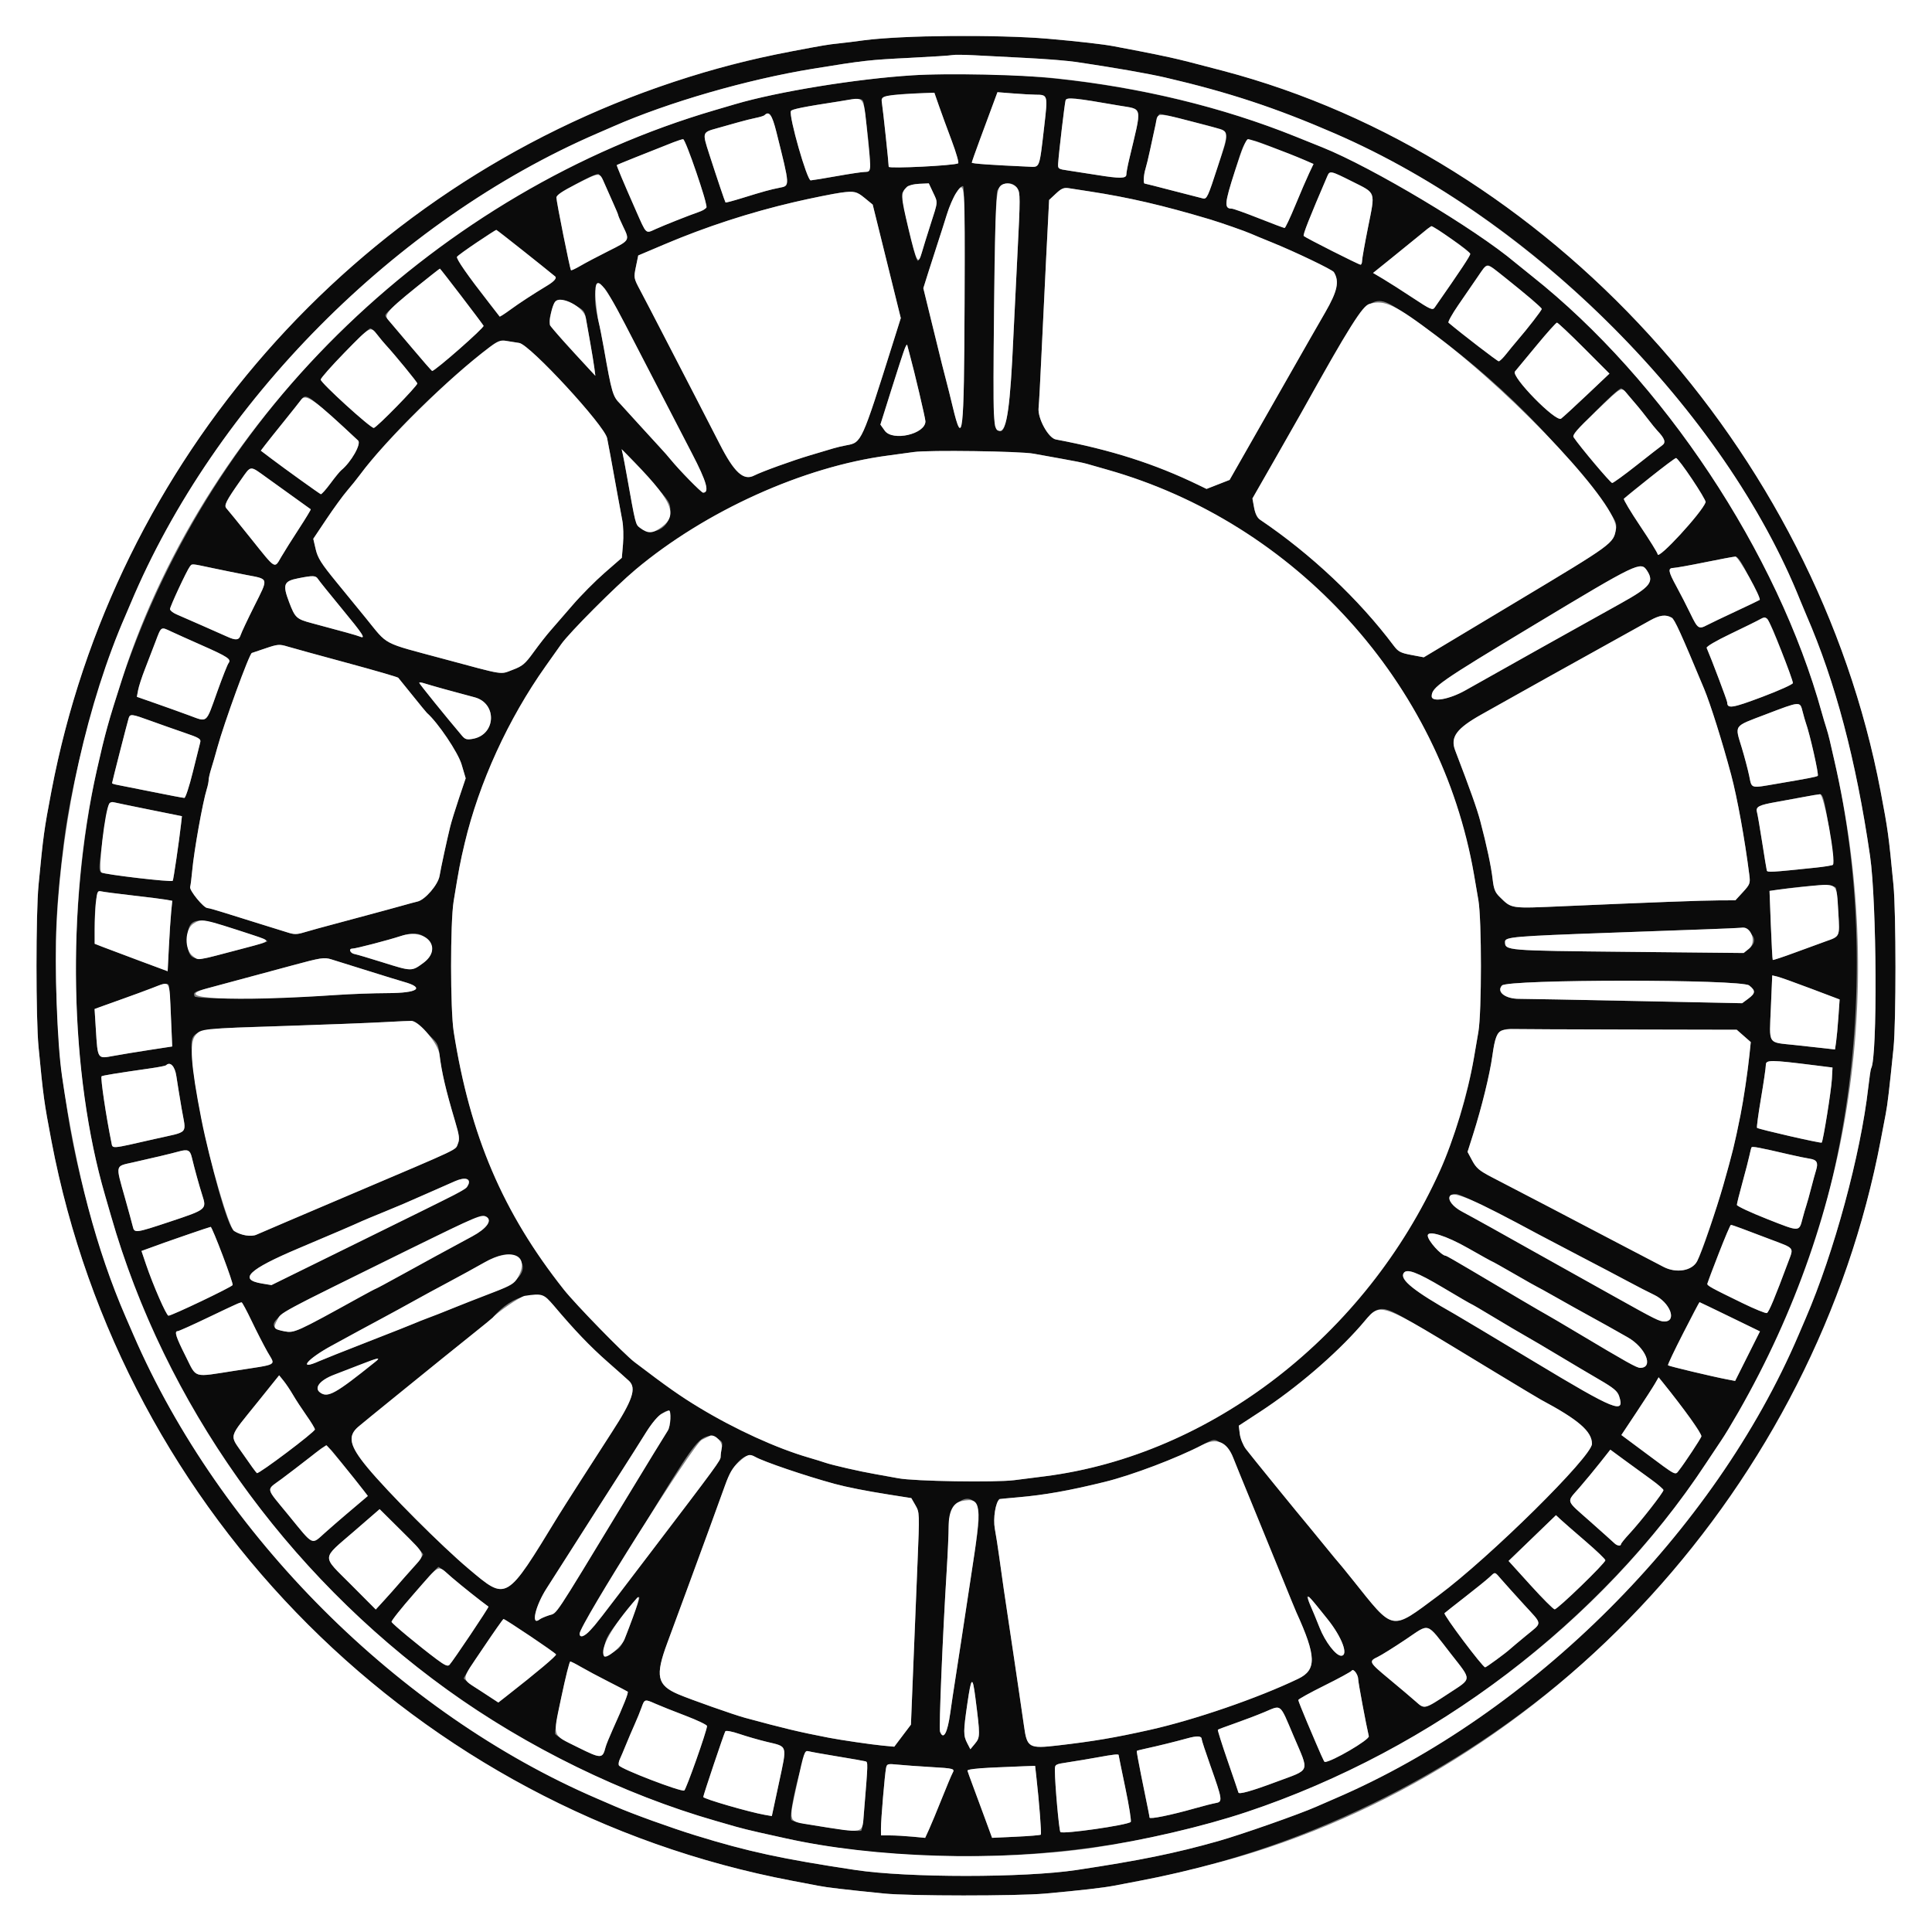 <svg id="svg" version="1.1" xmlns="http://www.w3.org/2000/svg" xmlns:xlink="http://www.w3.org/1999/xlink" width="400" height="400" viewBox="0, 0, 400,400"><rect x="0" y="0" width="400" height="400" fill="#808080" stroke="none"/><g id="svgg"><path id="path0" d="M189.039 7.604 C 185.100 7.779,180.510 8.112,178.839 8.345 C 177.167 8.578,174.810 8.870,173.600 8.995 C 171.411 9.220,170.481 9.376,164.000 10.607 C 86.420 25.344,25.384 86.316,10.645 163.800 C 9.122 171.805,8.975 172.876,7.982 183.200 C 7.410 189.144,7.410 210.856,7.982 216.800 C 8.975 227.124,9.122 228.195,10.645 236.200 C 25.384 313.685,86.419 374.655,164.000 389.393 C 165.870 389.748,168.300 390.212,169.400 390.424 C 171.326 390.796,174.464 391.167,183.000 392.031 C 188.246 392.563,210.533 392.572,216.400 392.045 C 223.506 391.407,228.408 390.847,230.600 390.424 C 231.700 390.212,234.130 389.748,236.000 389.393 C 252.963 386.170,268.626 380.972,284.200 373.395 C 339.037 346.718,378.037 295.779,389.393 236.000 C 389.748 234.130,390.212 231.700,390.424 230.600 C 390.795 228.677,391.158 225.606,392.032 217.000 C 392.580 211.605,392.572 188.917,392.020 183.200 C 391.018 172.826,390.877 171.800,389.355 163.800 C 375.898 93.054,320.529 32.404,253.200 14.657 C 246.435 12.873,244.745 12.447,242.200 11.878 C 240.660 11.535,237.870 10.963,236.000 10.607 C 234.130 10.252,231.700 9.788,230.600 9.576 C 228.453 9.161,223.431 8.588,217.000 8.023 C 210.656 7.466,196.841 7.259,189.039 7.604 M212.600 12.008 C 219.994 12.393,221.501 12.570,231.800 14.252 C 253.935 17.868,276.463 26.131,295.984 37.795 C 329.609 57.886,359.813 91.960,372.757 124.404 C 373.063 125.172,373.627 126.520,374.009 127.400 C 379.989 141.158,384.284 157.407,387.172 177.200 C 388.571 186.788,388.732 219.044,387.392 221.213 C 387.298 221.366,387.035 223.129,386.808 225.131 C 385.234 239.024,379.725 259.336,373.825 273.000 C 373.540 273.660,372.884 275.190,372.367 276.400 C 354.975 317.122,317.282 354.815,276.400 372.369 C 275.190 372.888,273.435 373.653,272.499 374.067 C 268.982 375.625,256.969 379.840,252.200 381.188 C 243.302 383.703,236.063 385.179,222.891 387.163 C 212.059 388.794,187.941 388.794,177.109 387.163 C 161.883 384.870,154.830 383.344,144.000 379.998 C 138.916 378.428,130.972 375.562,127.400 374.009 C 126.520 373.626,124.810 372.888,123.600 372.367 C 82.524 354.698,45.582 317.753,27.641 276.400 C 27.116 275.190,26.374 273.480,25.991 272.600 C 21.025 261.176,16.153 244.104,14.062 230.800 C 12.556 221.215,12.394 219.749,11.958 211.800 C 11.152 197.107,11.419 189.012,13.181 174.688 C 14.930 160.466,20.504 139.898,25.994 127.400 C 26.188 126.960,26.648 125.880,27.017 125.000 C 44.478 83.388,81.886 45.680,123.600 27.644 C 124.810 27.121,126.340 26.456,127.000 26.166 C 138.323 21.190,154.700 16.455,168.200 14.254 C 178.802 12.525,179.934 12.397,188.335 11.980 C 192.881 11.753,196.870 11.495,197.200 11.404 C 197.530 11.314,199.510 11.329,201.600 11.437 C 203.690 11.545,208.640 11.802,212.600 12.008 M188.953 15.589 C 177.295 16.321,160.983 18.975,152.200 21.570 C 151.540 21.765,149.650 22.321,148.000 22.804 C 92.941 38.953,47.820 80.740,27.505 134.400 C 25.923 138.579,25.677 139.297,23.744 145.400 C 13.804 176.787,13.021 217.634,21.786 247.600 C 22.075 248.590,22.622 250.480,23.001 251.800 C 33.088 286.977,55.108 319.951,84.200 343.445 C 103.128 358.731,125.625 370.526,148.200 376.999 C 149.520 377.378,151.410 377.922,152.400 378.209 C 153.390 378.495,155.550 379.029,157.200 379.395 C 158.850 379.760,161.280 380.300,162.600 380.594 C 184.627 385.501,212.361 385.573,236.400 380.787 C 252.753 377.531,266.356 372.949,281.151 365.715 C 309.835 351.690,336.279 328.667,353.186 303.000 C 354.345 301.240,355.784 299.080,356.384 298.200 C 381.708 261.044,390.889 205.775,379.771 157.400 C 379.417 155.860,378.984 153.970,378.808 153.200 C 378.632 152.430,378.310 151.260,378.091 150.600 C 377.872 149.940,377.470 148.590,377.196 147.600 C 368.037 114.437,344.330 78.711,317.200 57.187 C 315.770 56.053,314.183 54.772,313.673 54.341 C 305.517 47.451,284.116 34.662,273.800 30.515 C 273.140 30.249,270.620 29.235,268.200 28.261 C 244.276 18.628,215.030 13.951,188.953 15.589 M194.392 21.900 C 194.909 23.385,196.095 26.625,197.027 29.101 C 197.958 31.576,198.567 33.697,198.380 33.813 C 197.627 34.278,184.000 34.957,183.999 34.529 C 183.997 33.783,182.796 22.502,182.593 21.326 C 182.334 19.821,183.531 19.542,191.426 19.270 L 193.452 19.200 194.392 21.900 M214.400 19.604 C 216.946 19.619,216.952 19.640,216.209 26.047 C 215.162 35.080,215.339 34.617,212.984 34.510 C 205.076 34.153,201.200 33.878,201.200 33.673 C 201.200 33.541,201.936 31.446,202.836 29.017 C 203.736 26.588,204.931 23.360,205.492 21.845 L 206.512 19.090 209.756 19.343 C 211.540 19.482,213.630 19.599,214.400 19.604 M231.600 21.844 C 236.707 22.736,236.486 21.603,233.776 33.026 C 233.459 34.360,233.200 35.755,233.200 36.126 C 233.200 36.982,231.882 37.000,227.023 36.213 C 225.030 35.890,222.410 35.484,221.200 35.309 C 219.069 35.003,219.002 34.955,219.080 33.796 C 219.232 31.521,220.427 21.398,220.618 20.770 C 220.825 20.089,222.483 20.251,231.600 21.844 M178.960 22.382 C 180.432 33.480,180.441 35.600,179.016 35.600 C 178.501 35.600,175.947 35.980,173.340 36.445 C 170.733 36.910,168.261 37.315,167.846 37.345 C 167.099 37.399,163.307 24.140,163.745 23.000 C 163.892 22.616,166.328 22.127,173.800 20.982 C 178.943 20.195,178.660 20.118,178.960 22.382 M160.735 27.300 C 163.585 38.708,163.570 38.443,161.400 38.870 C 159.484 39.247,158.076 39.635,153.654 41.005 C 151.814 41.575,150.266 41.987,150.214 41.921 C 150.088 41.760,148.402 36.757,146.820 31.847 C 145.385 27.395,145.381 27.408,148.441 26.560 C 149.628 26.231,151.590 25.679,152.800 25.334 C 154.010 24.989,155.682 24.570,156.516 24.404 C 157.350 24.238,158.145 23.989,158.283 23.851 C 159.235 22.898,159.852 23.766,160.735 27.300 M245.257 24.782 C 255.657 27.489,254.790 26.254,252.107 34.539 C 250.092 40.762,249.859 41.264,249.062 41.084 C 248.588 40.977,245.717 40.239,242.683 39.445 C 239.648 38.650,237.083 38.000,236.983 38.000 C 236.673 38.000,236.780 36.182,237.162 34.960 C 237.361 34.322,237.791 32.540,238.119 31.000 C 239.518 24.419,239.751 23.600,240.221 23.600 C 240.493 23.600,242.759 24.132,245.257 24.782 M144.158 35.649 C 146.712 43.284,146.707 43.195,144.550 43.935 C 142.674 44.579,137.479 46.639,135.740 47.428 C 133.627 48.387,133.881 48.627,131.646 43.560 C 129.053 37.680,127.613 34.253,127.701 34.167 C 127.785 34.083,133.789 31.673,139.400 29.469 C 140.280 29.124,141.195 28.832,141.434 28.821 C 141.673 28.809,142.899 31.882,144.158 35.649 M263.600 30.560 C 266.130 31.527,269.044 32.686,270.076 33.134 L 271.952 33.951 271.038 35.875 C 270.536 36.934,269.252 39.915,268.184 42.500 C 267.117 45.085,266.118 47.200,265.965 47.200 C 265.813 47.200,263.416 46.300,260.639 45.200 C 257.862 44.100,255.345 43.200,255.044 43.200 C 253.420 43.200,253.503 42.166,255.671 35.429 C 258.138 27.760,257.423 28.199,263.600 30.560 M280.025 37.612 C 284.942 40.080,284.750 39.519,283.245 47.026 C 282.560 50.443,282.000 53.590,282.000 54.019 C 282.000 54.449,281.857 54.800,281.683 54.800 C 281.318 54.800,270.339 49.253,269.926 48.860 C 269.701 48.647,271.099 45.099,274.796 36.500 C 275.318 35.285,275.437 35.310,280.025 37.612 M125.203 38.100 C 125.699 39.255,126.532 41.133,127.053 42.274 C 127.574 43.415,128.000 44.451,128.000 44.576 C 128.000 44.702,128.450 45.737,129.000 46.877 C 130.405 49.790,130.434 49.742,126.015 51.954 C 123.823 53.051,121.205 54.432,120.197 55.023 C 119.189 55.614,118.298 56.030,118.218 55.949 C 118.006 55.732,115.200 41.737,115.200 40.895 C 115.200 40.235,122.560 36.090,123.851 36.023 C 124.099 36.011,124.707 36.945,125.203 38.100 M193.148 39.778 C 194.209 42.037,194.246 41.533,192.667 46.449 C 191.934 48.732,191.117 51.365,190.851 52.300 C 190.585 53.235,190.217 54.000,190.032 54.000 C 189.453 54.000,186.427 40.696,186.833 39.937 C 187.563 38.574,188.354 38.145,190.303 38.056 L 192.296 37.965 193.148 39.778 M210.639 39.003 C 211.247 39.931,211.248 40.929,210.656 52.503 C 210.305 59.376,209.934 66.890,209.832 69.200 C 209.061 86.697,208.096 91.608,206.067 88.359 C 205.409 87.304,205.829 40.724,206.509 39.400 C 207.406 37.653,209.615 37.440,210.639 39.003 M199.705 62.753 C 199.596 90.323,199.309 92.823,197.244 84.200 C 196.770 82.220,196.210 79.970,196.000 79.200 C 195.543 77.522,194.951 75.145,192.796 66.334 L 191.166 59.669 192.213 56.334 C 192.789 54.500,193.677 51.740,194.186 50.200 C 194.695 48.660,195.528 46.050,196.036 44.400 C 196.993 41.297,198.700 38.324,199.400 38.544 C 199.662 38.627,199.767 46.965,199.705 62.753 M225.600 39.633 C 233.760 40.888,240.722 42.504,250.400 45.389 C 252.658 46.062,257.937 47.906,259.000 48.394 C 259.440 48.595,261.420 49.416,263.400 50.217 C 268.138 52.134,275.848 55.831,276.160 56.335 C 277.344 58.251,276.914 60.268,274.387 64.650 C 273.008 67.043,271.572 69.540,271.196 70.200 C 270.820 70.860,268.922 74.190,266.979 77.600 C 265.035 81.010,261.449 87.301,259.010 91.581 L 254.576 99.361 252.188 100.294 L 249.800 101.226 248.200 100.449 C 239.115 96.035,230.017 93.126,218.596 90.984 C 217.052 90.694,214.817 86.621,215.027 84.477 C 215.128 83.445,215.385 78.730,215.598 74.000 C 215.812 69.270,216.261 60.000,216.597 53.400 L 217.208 41.400 218.616 40.084 C 219.770 39.005,220.255 38.804,221.312 38.970 C 222.020 39.081,223.950 39.379,225.600 39.633 M179.000 40.978 L 180.682 42.357 183.591 54.107 L 186.499 65.858 184.809 71.229 C 178.423 91.521,178.375 91.629,175.302 92.179 C 174.476 92.327,173.260 92.612,172.600 92.812 C 171.940 93.012,169.780 93.655,167.800 94.241 C 164.143 95.323,157.719 97.645,156.123 98.462 C 153.935 99.581,152.003 97.808,149.005 91.926 C 147.511 88.997,145.260 84.620,144.002 82.200 C 142.744 79.780,139.951 74.380,137.796 70.200 C 135.641 66.020,133.271 61.462,132.529 60.072 C 131.204 57.587,131.189 57.503,131.661 55.217 L 132.141 52.891 137.571 50.590 C 147.951 46.191,158.385 42.989,170.000 40.639 C 176.419 39.340,177.029 39.363,179.000 40.978 M300.441 49.427 C 302.618 50.872,304.400 52.280,304.400 52.555 C 304.400 52.967,302.536 55.780,297.030 63.676 C 296.606 64.284,296.148 64.081,292.516 61.676 C 290.293 60.204,287.530 58.440,286.377 57.756 L 284.279 56.511 288.039 53.484 C 290.108 51.820,292.790 49.642,294.000 48.644 C 296.675 46.439,295.772 46.329,300.441 49.427 M108.761 52.277 C 111.972 54.849,114.759 57.087,114.954 57.251 C 115.325 57.562,114.719 58.265,113.383 59.074 C 110.287 60.950,107.491 62.775,105.669 64.110 C 104.497 64.969,103.497 65.610,103.447 65.536 C 103.397 65.461,102.442 64.230,101.325 62.800 C 96.798 57.005,94.389 53.542,94.622 53.165 C 94.861 52.777,102.431 47.600,102.758 47.600 C 102.848 47.600,105.550 49.704,108.761 52.277 M309.562 55.893 C 311.386 57.280,311.502 57.373,315.700 60.795 C 317.625 62.364,319.200 63.787,319.200 63.958 C 319.200 64.254,316.286 68.018,314.047 70.614 C 313.471 71.282,312.473 72.497,311.828 73.314 C 311.184 74.131,310.494 74.800,310.295 74.800 C 310.026 74.800,302.698 69.170,299.898 66.810 C 299.732 66.670,300.639 65.036,301.914 63.178 C 303.189 61.320,305.005 58.675,305.951 57.300 C 307.946 54.400,307.716 54.489,309.562 55.893 M95.507 61.300 C 97.900 64.435,99.976 67.200,100.119 67.445 C 100.331 67.808,90.099 76.800,89.474 76.800 C 89.380 76.800,87.450 74.595,85.186 71.900 C 82.922 69.205,80.736 66.626,80.329 66.168 C 79.621 65.372,79.619 65.302,80.294 64.559 C 81.151 63.615,90.664 55.730,91.078 55.621 C 91.120 55.609,93.113 58.165,95.507 61.300 M125.179 59.700 C 125.654 60.195,127.552 63.524,129.398 67.097 C 134.799 77.558,139.873 87.358,143.264 93.879 C 146.300 99.716,146.948 102.000,145.567 102.000 C 145.203 102.000,140.651 97.354,138.851 95.147 C 138.273 94.438,137.350 93.385,136.800 92.807 C 136.250 92.229,134.180 89.966,132.200 87.778 C 130.220 85.590,128.510 83.710,128.400 83.600 C 126.862 82.062,126.674 81.418,125.007 72.000 C 124.636 69.910,124.164 67.532,123.956 66.716 C 122.537 61.150,123.158 57.593,125.179 59.700 M118.799 63.105 C 120.785 64.093,121.027 64.356,121.283 65.800 C 121.440 66.680,121.856 69.020,122.208 71.000 C 122.560 72.980,122.941 75.320,123.055 76.200 L 123.261 77.800 121.961 76.400 C 113.111 66.863,113.452 67.358,114.048 64.917 C 114.860 61.589,115.368 61.395,118.799 63.105 M291.047 65.058 C 307.090 75.844,321.092 89.308,332.350 104.776 C 334.570 107.825,334.783 108.290,334.558 109.576 C 334.037 112.540,334.039 112.539,314.092 124.505 L 294.784 136.087 292.207 135.601 C 289.968 135.179,289.487 134.924,288.537 133.658 C 281.352 124.076,271.388 114.687,260.886 107.600 C 260.299 107.204,259.880 106.355,259.651 105.102 L 259.304 103.204 263.711 95.502 C 266.134 91.266,268.676 86.799,269.359 85.576 C 283.877 59.568,283.463 59.960,291.047 65.058 M327.955 72.076 L 333.220 77.352 328.546 81.776 C 325.975 84.209,323.572 86.414,323.205 86.675 C 322.105 87.456,312.789 77.935,313.656 76.917 C 313.992 76.523,316.011 74.085,318.144 71.500 C 320.276 68.915,322.172 66.800,322.356 66.800 C 322.540 66.800,325.060 69.174,327.955 72.076 M78.112 69.300 C 78.665 70.015,79.452 70.961,79.859 71.403 C 81.756 73.459,86.400 79.129,86.400 79.389 C 86.400 79.932,77.915 88.600,77.383 88.600 C 76.648 88.600,66.400 79.266,66.400 78.597 C 66.400 77.940,76.021 68.000,76.657 68.000 C 76.903 68.000,77.558 68.585,78.112 69.300 M107.504 71.009 C 109.723 71.351,125.162 88.079,125.700 90.726 C 125.992 92.162,126.545 95.165,127.831 102.300 C 128.178 104.225,128.634 106.700,128.846 107.800 C 129.057 108.900,129.120 111.081,128.986 112.646 L 128.742 115.492 125.201 118.577 C 123.254 120.273,120.252 123.300,118.531 125.303 C 116.809 127.306,114.752 129.677,113.961 130.572 C 113.169 131.467,111.610 133.460,110.496 135.000 C 108.709 137.469,108.194 137.904,106.135 138.682 C 103.483 139.683,104.697 139.876,91.800 136.405 C 78.847 132.919,80.454 133.764,75.727 127.950 C 74.587 126.547,71.903 123.263,69.763 120.651 C 66.513 116.684,65.789 115.544,65.367 113.727 L 64.861 111.552 67.589 107.476 C 69.089 105.234,71.015 102.590,71.868 101.600 C 72.720 100.610,73.951 99.080,74.601 98.200 C 82.064 88.109,101.643 70.056,104.593 70.546 C 105.257 70.657,106.567 70.865,107.504 71.009 M188.345 73.400 C 189.280 76.779,191.600 86.639,191.600 87.230 C 191.600 89.881,184.794 91.439,183.171 89.159 L 182.276 87.903 184.557 80.651 C 187.030 72.788,187.714 70.861,187.828 71.431 C 187.869 71.634,188.102 72.520,188.345 73.400 M337.186 81.900 C 337.884 82.725,338.764 83.760,339.142 84.200 C 339.519 84.640,340.449 85.810,341.208 86.800 C 341.967 87.790,342.828 88.850,343.122 89.156 C 344.670 90.771,344.959 91.613,344.160 92.184 C 343.742 92.482,341.330 94.361,338.800 96.360 C 336.270 98.358,334.013 99.994,333.786 99.996 C 333.440 99.999,327.110 92.492,325.800 90.527 C 325.438 89.984,334.740 80.437,335.659 80.408 C 335.801 80.404,336.488 81.075,337.186 81.900 M68.693 86.254 C 71.282 88.594,73.732 90.821,74.137 91.202 C 74.861 91.884,72.707 95.677,70.636 97.370 C 70.346 97.606,69.338 98.841,68.396 100.114 C 67.454 101.386,66.563 102.376,66.417 102.314 C 66.057 102.160,58.882 97.005,56.173 94.954 L 54.000 93.308 54.877 92.154 C 55.360 91.519,57.115 89.316,58.778 87.258 C 60.440 85.200,62.047 83.175,62.349 82.758 C 63.247 81.517,63.773 81.807,68.693 86.254 M134.745 99.513 C 138.690 103.904,138.800 104.078,138.784 105.913 C 138.757 109.282,135.093 111.242,132.498 109.277 C 131.574 108.577,131.600 108.680,129.769 98.400 C 129.436 96.530,129.060 94.550,128.934 94.000 L 128.704 93.000 129.697 94.000 C 130.244 94.550,132.515 97.031,134.745 99.513 M214.000 93.932 C 215.210 94.165,217.910 94.652,220.000 95.015 C 222.090 95.378,224.340 95.833,225.000 96.026 C 225.660 96.220,227.550 96.760,229.200 97.226 C 261.119 106.250,287.413 130.134,299.629 161.200 C 301.844 166.835,304.137 175.037,305.163 181.000 C 305.390 182.320,305.806 184.750,306.088 186.400 C 306.781 190.460,306.781 209.540,306.088 213.600 C 305.806 215.250,305.390 217.680,305.163 219.000 C 297.613 262.880,259.453 300.127,216.400 305.640 C 214.750 305.852,211.870 306.217,210.000 306.452 C 205.990 306.956,189.252 306.683,186.000 306.061 C 184.790 305.829,182.630 305.439,181.200 305.195 C 178.135 304.671,172.223 303.319,170.800 302.817 C 170.250 302.623,168.720 302.150,167.400 301.766 C 160.766 299.838,152.232 295.942,144.800 291.448 C 140.833 289.049,138.232 287.221,131.360 282.000 C 129.217 280.372,119.136 270.029,116.740 267.000 C 104.106 251.030,97.324 235.149,93.935 213.600 C 93.220 209.054,93.211 190.964,93.921 186.600 C 95.012 179.896,95.281 178.485,96.215 174.556 C 99.188 162.043,105.227 148.842,112.978 137.912 C 113.870 136.654,115.320 134.607,116.200 133.364 C 117.921 130.934,127.346 121.479,131.600 117.915 C 146.098 105.771,166.337 96.625,183.800 94.324 C 185.560 94.092,187.990 93.760,189.200 93.587 C 192.250 93.150,211.313 93.415,214.000 93.932 M350.333 99.203 C 351.946 101.624,353.206 103.773,353.133 103.979 C 352.371 106.134,343.200 116.078,343.200 114.750 C 343.200 114.502,341.571 111.871,339.579 108.904 C 337.588 105.936,336.071 103.394,336.209 103.254 C 337.180 102.272,346.681 94.858,347.000 94.833 C 347.220 94.816,348.720 96.783,350.333 99.203 M55.258 98.917 C 60.238 102.500,64.194 105.343,64.333 105.440 C 64.406 105.490,63.310 107.302,61.898 109.466 C 60.486 111.630,58.835 114.255,58.228 115.300 C 56.784 117.786,57.179 118.025,51.959 111.500 C 49.452 108.365,47.171 105.558,46.891 105.262 C 46.317 104.656,46.782 103.739,49.909 99.300 C 52.028 96.293,51.648 96.320,55.258 98.917 M362.221 119.642 C 363.446 122.085,364.393 124.138,364.324 124.204 C 364.256 124.270,362.040 125.332,359.400 126.564 C 356.760 127.795,354.090 129.073,353.468 129.402 C 351.711 130.330,351.493 130.185,350.005 127.096 C 349.237 125.503,347.932 122.960,347.105 121.445 C 345.362 118.254,345.261 117.608,346.500 117.578 C 346.995 117.566,349.920 117.042,353.000 116.414 C 356.080 115.785,358.913 115.255,359.297 115.236 C 359.796 115.210,360.623 116.455,362.221 119.642 M44.000 117.616 C 46.090 118.059,49.251 118.699,51.024 119.040 C 55.715 119.941,55.616 119.555,52.669 125.440 C 51.248 128.278,49.964 131.005,49.816 131.500 C 49.502 132.546,48.814 132.626,47.060 131.822 C 46.367 131.503,44.000 130.456,41.800 129.494 C 39.600 128.532,37.215 127.488,36.500 127.175 C 35.785 126.861,35.200 126.382,35.200 126.109 C 35.200 125.565,38.679 118.103,39.307 117.300 C 39.793 116.679,39.477 116.657,44.000 117.616 M340.994 118.135 C 342.525 120.472,341.692 121.514,335.578 124.915 C 333.060 126.315,328.570 128.819,325.600 130.479 C 322.630 132.139,319.300 133.998,318.200 134.610 C 315.772 135.962,307.246 140.752,303.400 142.925 C 300.057 144.813,296.389 145.456,296.414 144.150 C 296.450 142.278,297.984 141.210,317.636 129.379 C 339.012 116.510,339.709 116.174,340.994 118.135 M65.854 119.900 C 66.099 120.285,68.303 123.025,70.750 125.989 C 75.191 131.368,75.821 132.343,74.500 131.795 C 73.878 131.537,71.230 130.798,64.528 129.011 C 61.377 128.171,61.087 127.902,59.866 124.686 C 58.467 121.001,58.726 120.321,61.756 119.726 C 64.851 119.117,65.369 119.139,65.854 119.900 M346.108 127.884 C 346.708 128.221,348.029 131.122,352.813 142.600 C 354.130 145.762,356.598 153.607,358.412 160.400 C 359.685 165.170,361.249 173.791,362.185 181.200 C 362.396 182.874,362.303 183.119,360.852 184.700 L 359.292 186.400 355.946 186.412 C 352.498 186.424,341.885 186.820,323.878 187.610 C 312.527 188.108,313.042 188.183,310.473 185.671 C 309.543 184.762,309.265 184.061,309.037 182.049 C 308.740 179.419,307.801 175.001,306.477 170.000 C 305.800 167.445,304.427 163.578,301.283 155.373 C 300.223 152.610,301.542 150.818,306.801 147.878 C 309.110 146.586,311.990 144.972,313.200 144.290 C 316.262 142.564,323.278 138.654,332.000 133.812 C 336.070 131.553,340.390 129.151,341.600 128.475 C 343.638 127.336,344.851 127.177,346.108 127.884 M368.833 134.817 C 370.135 138.185,371.200 141.155,371.200 141.417 C 371.200 141.679,368.332 142.973,364.826 144.292 C 358.614 146.630,357.600 146.786,357.600 145.408 C 357.600 145.071,354.318 136.379,353.347 134.146 C 353.230 133.878,355.248 132.689,358.275 131.242 C 361.094 129.895,363.850 128.534,364.400 128.217 C 365.844 127.386,366.116 127.791,368.833 134.817 M35.425 130.742 C 36.291 131.150,39.160 132.439,41.800 133.606 C 47.155 135.973,47.940 136.494,47.323 137.280 C 47.098 137.566,46.046 140.230,44.984 143.200 C 42.573 149.946,43.051 149.546,39.120 148.099 C 37.294 147.427,34.121 146.290,32.068 145.572 L 28.336 144.268 28.599 142.867 C 28.743 142.097,29.361 140.192,29.972 138.633 C 30.583 137.075,31.575 134.495,32.176 132.900 C 33.403 129.647,33.278 129.730,35.425 130.742 M71.800 137.232 C 77.520 138.779,82.313 140.170,82.452 140.322 C 82.590 140.475,83.930 142.130,85.429 144.000 C 86.929 145.870,88.258 147.490,88.383 147.600 C 90.678 149.613,94.830 155.778,95.566 158.268 L 96.415 161.135 95.025 165.268 C 94.260 167.540,93.437 170.210,93.196 171.200 C 92.487 174.106,91.284 179.675,91.007 181.336 C 90.702 183.163,88.017 186.291,86.443 186.654 C 85.869 186.786,84.500 187.154,83.400 187.471 C 82.300 187.788,80.770 188.208,80.000 188.405 C 79.230 188.601,77.610 189.039,76.400 189.378 C 75.190 189.716,72.130 190.539,69.600 191.206 C 67.070 191.874,64.138 192.681,63.085 193.000 C 61.449 193.495,60.924 193.501,59.485 193.035 C 58.558 192.735,55.910 191.912,53.600 191.207 C 51.290 190.502,48.055 189.492,46.411 188.962 C 44.767 188.433,43.207 188.000,42.945 188.000 C 42.170 188.000,39.168 184.337,39.369 183.636 C 39.469 183.286,39.665 181.740,39.804 180.200 C 40.173 176.121,41.974 166.055,42.815 163.372 C 43.027 162.696,43.200 161.847,43.200 161.486 C 43.200 161.124,43.445 160.057,43.744 159.114 C 44.043 158.171,44.606 156.230,44.994 154.800 C 46.374 149.724,51.639 135.283,52.144 135.190 C 52.175 135.184,53.437 134.758,54.950 134.242 C 57.498 133.374,57.835 133.346,59.550 133.863 C 60.567 134.169,66.080 135.685,71.800 137.232 M90.600 142.286 C 92.592 142.848,95.868 143.738,98.253 144.365 C 102.968 145.605,102.710 152.099,97.911 152.964 C 96.662 153.189,96.298 153.085,95.646 152.316 C 92.324 148.396,86.800 141.566,86.800 141.378 C 86.800 141.250,87.205 141.276,87.700 141.434 C 88.195 141.592,89.500 141.975,90.600 142.286 M373.204 147.300 C 373.444 148.235,373.738 149.270,373.858 149.600 C 374.701 151.913,376.629 160.459,376.347 160.633 C 375.988 160.855,374.566 161.130,368.000 162.248 C 362.272 163.223,362.723 163.350,362.146 160.600 C 361.868 159.280,361.182 156.683,360.621 154.830 C 359.158 149.998,358.809 150.490,365.500 147.936 C 372.799 145.150,372.657 145.161,373.204 147.300 M31.200 149.243 C 33.070 149.924,36.190 151.024,38.134 151.688 C 41.308 152.771,41.646 152.982,41.443 153.747 C 41.318 154.216,40.628 156.985,39.908 159.899 C 39.189 162.814,38.406 165.199,38.168 165.199 C 37.931 165.200,34.961 164.637,31.568 163.948 C 28.176 163.260,24.905 162.609,24.300 162.503 C 23.695 162.396,23.200 162.236,23.200 162.148 C 23.200 161.945,26.342 149.651,26.637 148.700 C 26.927 147.764,27.246 147.802,31.200 149.243 M378.110 168.100 C 379.102 173.569,379.756 178.778,379.484 179.049 C 379.353 179.180,377.750 179.444,375.923 179.635 C 366.664 180.602,365.916 180.646,365.798 180.225 C 365.733 179.991,365.301 177.370,364.840 174.400 C 364.378 171.430,363.893 168.610,363.763 168.134 C 363.460 167.033,364.148 166.676,367.800 166.038 C 369.340 165.768,371.860 165.307,373.400 165.012 C 374.940 164.717,376.479 164.458,376.819 164.438 C 377.292 164.409,377.598 165.276,378.110 168.100 M30.933 167.625 L 37.666 168.982 37.486 170.591 C 37.088 174.135,35.905 182.210,35.761 182.363 C 35.460 182.682,21.550 181.051,20.976 180.630 C 20.463 180.253,20.464 179.659,20.986 175.800 C 22.229 166.616,22.440 165.814,23.545 166.099 C 23.905 166.192,27.230 166.879,30.933 167.625 M380.144 183.900 C 380.254 184.285,380.463 186.589,380.610 189.019 C 380.909 193.973,380.962 193.854,378.000 194.894 C 377.010 195.241,374.163 196.281,371.674 197.204 C 369.185 198.127,367.094 198.819,367.028 198.741 C 366.962 198.663,366.785 195.417,366.634 191.527 L 366.361 184.455 368.080 184.207 C 375.636 183.119,379.892 183.011,380.144 183.900 M27.400 185.388 C 30.480 185.737,33.600 186.130,34.333 186.262 L 35.667 186.502 35.443 188.751 C 35.320 189.988,35.104 193.268,34.965 196.040 L 34.711 201.081 28.855 198.905 C 25.635 197.708,22.236 196.430,21.301 196.064 L 19.603 195.400 19.601 192.359 C 19.599 186.595,19.996 184.313,20.960 184.549 C 21.422 184.662,24.320 185.039,27.400 185.388 M45.577 191.444 C 52.623 193.592,55.698 194.692,55.317 194.928 C 54.960 195.148,52.510 195.822,44.055 198.023 C 39.873 199.112,38.800 198.407,38.800 194.567 C 38.800 190.440,40.189 189.800,45.577 191.444 M362.016 192.875 C 363.511 193.980,363.541 195.268,362.100 196.424 L 361.000 197.307 337.047 197.067 C 311.598 196.813,311.600 196.813,311.600 194.965 C 311.600 193.994,313.518 193.829,333.000 193.131 C 357.915 192.238,360.206 192.150,360.516 192.076 C 360.690 192.034,361.365 192.394,362.016 192.875 M88.046 194.114 C 90.038 195.802,89.882 197.725,87.619 199.386 C 85.230 201.140,85.254 201.140,79.186 199.231 C 76.444 198.368,73.855 197.603,73.433 197.531 C 72.487 197.369,72.092 196.400,72.972 196.400 C 73.665 196.400,80.408 194.645,83.000 193.791 C 85.353 193.015,86.861 193.111,88.046 194.114 M76.200 201.002 C 79.500 202.039,82.830 203.064,83.600 203.279 C 88.052 204.523,86.522 205.597,80.276 205.614 C 77.374 205.622,72.577 205.795,69.616 205.999 C 57.686 206.822,40.556 206.982,40.284 206.274 C 39.977 205.475,40.159 205.360,42.848 204.644 C 45.959 203.816,53.242 201.853,60.588 199.862 C 66.454 198.273,67.108 198.172,68.588 198.624 C 69.475 198.894,72.900 199.965,76.200 201.002 M374.937 204.682 L 380.875 206.928 380.621 210.564 C 380.481 212.564,380.266 214.893,380.142 215.741 L 379.916 217.282 377.858 217.047 C 376.726 216.918,373.884 216.607,371.543 216.356 C 365.860 215.747,366.310 216.455,366.640 208.635 L 366.923 201.944 367.961 202.190 C 368.533 202.325,371.672 203.446,374.937 204.682 M362.146 204.029 C 363.514 205.105,363.475 205.646,361.945 206.777 L 360.691 207.705 338.645 207.248 C 326.520 206.997,315.665 206.793,314.522 206.796 C 311.648 206.802,309.777 205.351,310.966 204.038 C 312.153 202.726,360.478 202.717,362.146 204.029 M34.982 204.100 C 35.069 204.375,35.255 207.314,35.396 210.631 L 35.653 216.662 30.926 217.387 C 28.327 217.785,24.973 218.337,23.474 218.614 C 20.157 219.226,20.237 219.346,19.848 213.152 L 19.582 208.905 20.691 208.495 C 21.301 208.269,23.420 207.510,25.400 206.807 C 27.380 206.104,30.080 205.112,31.400 204.602 C 34.234 203.507,34.772 203.432,34.982 204.100 M88.125 213.683 C 90.600 215.875,90.715 216.060,90.987 218.283 C 91.451 222.075,92.283 225.642,94.217 232.134 C 95.105 235.117,95.196 235.844,94.798 236.806 C 94.226 238.185,95.856 237.413,73.000 247.129 C 62.660 251.524,53.706 255.347,53.101 255.624 C 52.007 256.125,49.884 255.776,48.474 254.862 C 46.458 253.554,40.394 228.502,39.794 219.000 C 39.397 212.711,38.290 213.083,59.400 212.401 C 67.320 212.145,76.320 211.797,79.400 211.629 C 82.480 211.461,85.123 211.340,85.273 211.362 C 85.424 211.383,86.707 212.427,88.125 213.683 M337.086 213.153 L 359.572 213.200 361.025 214.475 L 362.477 215.751 362.205 218.375 C 361.638 223.841,360.748 229.220,359.354 235.600 C 357.748 242.951,353.121 257.748,351.378 261.108 C 350.326 263.135,347.022 263.680,344.360 262.265 C 343.392 261.751,339.900 259.927,336.600 258.213 C 333.300 256.499,329.340 254.426,327.800 253.607 C 325.327 252.292,317.936 248.436,308.800 243.693 C 306.293 242.391,305.639 241.836,304.820 240.312 L 303.839 238.488 304.967 234.944 C 306.766 229.292,308.446 222.444,308.976 218.600 C 309.656 213.668,310.233 212.928,313.301 213.053 C 314.015 213.082,324.719 213.127,337.086 213.153 M375.600 220.545 L 379.400 221.022 379.270 223.411 C 379.139 225.808,377.461 236.275,377.160 236.569 C 376.979 236.747,364.057 233.790,363.773 233.506 C 363.672 233.406,364.042 230.653,364.595 227.390 C 365.148 224.127,365.600 221.021,365.600 220.487 C 365.600 219.402,366.531 219.407,375.600 220.545 M36.512 222.800 C 36.687 224.010,37.181 227.056,37.612 229.570 C 38.546 235.025,39.336 234.151,31.950 235.835 C 22.741 237.934,23.344 237.886,23.069 236.544 C 21.988 231.285,20.769 223.098,21.027 222.840 C 21.189 222.677,24.230 222.182,31.189 221.184 C 32.833 220.948,34.265 220.668,34.372 220.561 C 35.227 219.706,36.215 220.741,36.512 222.800 M370.400 239.011 C 372.050 239.395,373.973 239.792,374.673 239.895 C 376.157 240.112,376.489 240.706,376.000 242.271 C 375.806 242.892,375.346 244.570,374.978 246.000 C 374.611 247.430,374.159 249.050,373.974 249.600 C 373.789 250.150,373.449 251.320,373.219 252.200 C 372.462 255.094,372.712 255.088,365.860 252.385 C 362.417 251.028,359.601 249.710,359.603 249.458 C 359.604 249.206,360.126 247.110,360.763 244.800 C 361.400 242.490,362.050 239.970,362.208 239.200 C 362.365 238.430,362.560 237.687,362.641 237.548 C 362.784 237.303,364.206 237.572,370.400 239.011 M39.709 239.603 C 40.327 242.166,41.215 245.379,41.875 247.445 C 42.815 250.387,42.792 250.406,35.214 252.926 C 27.992 255.327,27.820 255.349,27.486 253.906 C 27.371 253.408,26.630 250.700,25.839 247.888 C 23.910 241.036,23.804 241.496,27.500 240.670 C 31.615 239.750,35.523 238.820,37.000 238.408 C 38.868 237.887,39.346 238.098,39.709 239.603 M96.995 244.392 C 97.471 245.162,96.418 246.220,93.929 247.472 C 92.538 248.171,83.480 252.641,73.800 257.404 L 56.200 266.064 54.200 265.732 C 49.275 264.915,51.446 262.837,61.800 258.462 C 69.519 255.201,72.894 253.751,75.000 252.792 C 75.440 252.592,77.416 251.770,79.391 250.967 C 82.495 249.704,84.264 248.947,88.200 247.199 C 89.134 246.784,92.474 245.314,94.200 244.557 C 95.647 243.923,96.668 243.863,96.995 244.392 M309.543 250.859 C 313.424 252.872,317.500 255.006,318.600 255.601 C 319.700 256.196,323.570 258.228,327.200 260.117 C 330.830 262.006,335.330 264.373,337.200 265.377 C 339.070 266.382,341.431 267.596,342.447 268.075 C 345.751 269.634,347.288 273.600,344.589 273.600 C 343.579 273.600,342.699 273.161,334.400 268.520 C 331.650 266.982,328.500 265.222,327.400 264.610 C 321.138 261.123,318.430 259.609,317.000 258.797 C 312.919 256.478,304.415 251.754,302.740 250.874 C 299.878 249.371,299.126 247.200,301.467 247.200 C 302.027 247.200,305.662 248.847,309.543 250.859 M100.749 251.960 C 101.946 252.718,100.714 254.386,97.790 255.963 C 91.791 259.199,88.394 261.050,83.287 263.868 C 80.364 265.481,77.911 266.800,77.835 266.800 C 77.759 266.800,76.280 267.583,74.549 268.539 C 61.311 275.853,60.929 276.026,58.884 275.632 C 54.710 274.828,56.418 272.686,64.400 268.717 C 97.282 252.364,99.658 251.269,100.749 251.960 M360.606 254.354 C 361.703 254.769,364.400 255.789,366.600 256.620 C 371.637 258.524,371.380 258.199,370.252 261.226 C 367.441 268.769,366.217 271.695,365.808 271.852 C 365.558 271.948,363.294 271.025,360.777 269.801 C 354.117 266.562,353.390 266.159,353.491 265.760 C 353.829 264.425,358.168 253.600,358.366 253.600 C 358.501 253.600,359.509 253.939,360.606 254.354 M46.090 259.883 C 47.330 263.118,48.263 265.898,48.163 266.060 C 47.875 266.526,35.567 272.400,34.879 272.400 C 34.451 272.400,31.682 266.067,30.216 261.734 L 29.291 259.000 31.346 258.256 C 32.475 257.847,33.670 257.414,34.000 257.294 C 36.104 256.527,43.438 254.027,43.618 254.015 C 43.737 254.007,44.850 256.647,46.090 259.883 M303.916 258.400 C 306.620 259.940,308.892 261.200,308.966 261.200 C 309.039 261.200,311.124 262.370,313.600 263.800 C 316.076 265.230,318.145 266.400,318.199 266.400 C 318.253 266.400,320.076 267.409,322.249 268.641 C 324.422 269.874,327.280 271.470,328.600 272.188 C 329.920 272.905,331.810 273.950,332.800 274.509 C 333.790 275.068,335.671 276.129,336.979 276.868 C 340.718 278.978,342.453 283.200,339.582 283.200 C 338.868 283.200,336.889 282.093,326.400 275.830 C 323.430 274.056,320.624 272.404,320.164 272.159 C 319.268 271.682,312.485 267.690,304.479 262.927 C 301.772 261.317,299.470 260.000,299.362 260.000 C 298.431 260.000,295.600 256.854,295.600 255.820 C 295.600 254.649,299.398 255.827,303.916 258.400 M107.688 260.905 C 109.320 263.029,107.257 265.612,102.473 267.435 C 100.343 268.246,98.060 269.131,97.400 269.401 C 96.740 269.671,95.390 270.207,94.400 270.594 C 93.410 270.980,92.240 271.449,91.800 271.637 C 91.360 271.824,90.010 272.348,88.800 272.800 C 87.590 273.252,86.240 273.787,85.800 273.989 C 85.360 274.191,81.040 275.900,76.200 277.786 C 71.360 279.673,66.809 281.482,66.086 281.808 C 61.554 283.850,63.529 281.402,68.672 278.603 C 71.052 277.307,73.540 275.950,74.200 275.588 C 74.860 275.227,77.020 274.062,79.000 273.001 C 80.980 271.940,83.950 270.318,85.600 269.396 C 87.250 268.474,90.508 266.705,92.839 265.466 C 95.170 264.227,98.500 262.401,100.239 261.410 C 103.882 259.331,106.350 259.164,107.688 260.905 M298.777 266.600 C 301.915 268.470,304.546 270.000,304.623 270.000 C 304.701 270.000,306.823 271.244,309.340 272.764 C 311.857 274.284,314.789 276.015,315.855 276.610 C 316.921 277.205,319.954 278.992,322.596 280.582 C 325.238 282.171,329.064 284.439,331.097 285.622 C 334.111 287.374,334.874 288.014,335.226 289.078 C 336.473 292.858,334.385 292.012,317.792 282.013 C 309.656 277.111,302.190 272.643,301.200 272.084 C 292.756 267.317,289.777 264.932,290.601 263.598 C 291.227 262.585,293.340 263.360,298.777 266.600 M114.642 270.300 C 118.968 275.430,122.167 278.773,125.843 282.002 C 127.971 283.871,129.957 285.638,130.256 285.929 C 131.808 287.437,130.965 289.916,126.626 296.600 C 123.416 301.544,116.517 312.321,115.600 313.824 C 104.686 331.704,105.001 331.519,97.000 324.787 C 91.405 320.079,80.339 308.996,76.046 303.800 C 72.354 299.332,71.912 297.346,74.174 295.400 C 74.685 294.960,78.231 292.067,82.052 288.972 C 85.873 285.877,90.170 282.394,91.600 281.233 C 93.030 280.072,95.910 277.757,98.000 276.089 C 100.090 274.421,101.890 272.950,102.000 272.819 C 106.185 267.865,111.667 266.772,114.642 270.300 M52.100 273.500 C 53.127 275.645,54.601 278.522,55.376 279.894 C 57.042 282.842,57.877 282.361,48.600 283.800 C 39.770 285.169,40.790 285.472,38.426 280.775 C 36.410 276.769,36.041 275.600,36.796 275.600 C 37.013 275.600,39.758 274.369,42.896 272.865 C 48.428 270.213,49.562 269.698,50.017 269.632 C 50.136 269.614,51.073 271.355,52.100 273.500 M358.160 272.625 L 364.381 275.650 361.811 280.777 L 359.242 285.905 357.521 285.576 C 354.475 284.995,345.529 282.862,345.338 282.671 C 345.187 282.520,351.643 269.600,351.870 269.600 C 351.908 269.600,354.739 270.961,358.160 272.625 M294.200 274.898 C 297.720 276.976,304.560 281.079,309.400 284.014 C 314.240 286.949,318.560 289.543,319.000 289.777 C 326.800 293.937,329.600 296.356,329.600 298.934 C 329.600 301.541,308.425 322.456,297.800 330.345 C 287.827 337.750,288.722 337.918,279.989 327.000 C 278.581 325.240,277.332 323.710,277.214 323.600 C 277.096 323.490,275.830 321.960,274.400 320.200 C 272.970 318.440,271.497 316.640,271.127 316.200 C 268.791 313.423,258.795 301.135,257.939 299.988 C 257.369 299.225,256.806 297.830,256.688 296.889 L 256.473 295.177 260.937 292.258 C 268.394 287.380,276.375 280.555,281.673 274.524 C 285.836 269.785,285.527 269.776,294.200 274.898 M77.746 281.913 C 69.410 288.612,67.868 289.470,66.267 288.299 C 64.957 287.340,66.229 285.743,69.200 284.615 C 70.630 284.072,73.150 283.099,74.800 282.452 C 78.293 281.082,78.924 280.966,77.746 281.913 M60.666 288.800 C 61.242 289.790,62.498 291.712,63.457 293.072 C 64.416 294.431,65.200 295.726,65.200 295.949 C 65.200 296.476,53.573 305.230,53.188 304.993 C 53.027 304.893,51.767 303.164,50.387 301.149 C 47.437 296.842,47.108 298.050,53.354 290.274 L 57.793 284.747 58.705 285.874 C 59.207 286.493,60.090 287.810,60.666 288.800 M348.846 292.125 C 350.916 294.827,352.374 297.090,352.251 297.410 C 352.007 298.046,348.793 302.911,347.663 304.353 C 346.779 305.481,347.288 305.738,340.723 300.853 L 335.687 297.106 338.779 292.453 C 340.479 289.894,342.215 287.205,342.635 286.477 L 343.399 285.155 344.312 286.277 C 344.814 286.895,346.854 289.526,348.846 292.125 M138.800 293.711 C 138.800 294.652,138.552 295.777,138.248 296.211 C 137.945 296.645,133.712 303.570,128.841 311.600 C 114.295 335.580,115.435 333.862,113.685 334.426 C 112.868 334.689,111.990 335.070,111.734 335.273 C 109.844 336.768,110.816 332.489,113.204 328.800 C 114.272 327.150,116.341 323.910,117.801 321.600 C 119.260 319.290,121.786 315.330,123.413 312.800 C 125.039 310.270,127.322 306.705,128.485 304.879 C 129.648 303.052,130.870 301.136,131.200 300.621 C 131.530 300.105,132.689 298.265,133.775 296.531 C 135.495 293.786,137.213 292.149,138.500 292.028 C 138.665 292.013,138.800 292.770,138.800 293.711 M148.463 297.833 C 149.533 298.386,149.656 298.619,149.443 299.683 C 149.310 300.352,149.200 301.221,149.200 301.612 C 149.200 302.351,148.553 303.234,134.473 321.722 C 123.248 336.460,123.597 336.011,122.233 337.500 C 120.976 338.874,120.000 339.188,120.000 338.219 C 120.000 337.900,125.302 328.939,131.782 318.307 C 143.949 298.344,144.345 297.799,147.120 297.225 C 147.186 297.211,147.790 297.485,148.463 297.833 M253.181 299.085 C 254.092 299.739,254.936 300.810,255.311 301.785 C 255.652 302.673,257.488 307.180,259.391 311.800 C 261.294 316.420,264.015 323.080,265.438 326.600 C 266.861 330.120,268.190 333.360,268.390 333.800 C 272.544 342.911,272.625 345.724,268.786 347.568 C 260.486 351.557,247.338 356.083,238.000 358.166 C 230.707 359.792,226.422 360.517,219.000 361.379 C 213.035 362.071,212.632 361.841,212.013 357.391 C 211.799 355.856,211.342 352.710,210.996 350.400 C 210.651 348.090,210.199 345.030,209.993 343.600 C 209.787 342.170,209.344 339.200,209.008 337.000 C 208.211 331.775,207.335 325.743,206.830 322.000 C 206.607 320.350,206.220 317.885,205.971 316.521 C 205.577 314.368,206.116 310.992,206.954 310.366 C 206.979 310.347,208.710 310.182,210.800 310.000 C 216.328 309.517,221.416 308.611,228.774 306.799 C 234.403 305.414,243.721 301.878,248.967 299.138 C 251.535 297.796,251.392 297.798,253.181 299.085 M71.200 303.457 C 73.070 305.780,74.950 308.140,75.378 308.702 L 76.157 309.724 74.934 310.762 C 74.261 311.333,72.755 312.610,71.586 313.600 C 70.418 314.590,68.501 316.255,67.327 317.300 C 64.399 319.905,65.066 320.226,59.669 313.622 C 54.855 307.734,55.023 308.645,58.306 306.200 C 59.784 305.100,62.430 303.075,64.186 301.700 C 68.061 298.666,67.161 298.440,71.200 303.457 M341.766 306.250 C 343.215 307.293,344.400 308.312,344.400 308.515 C 344.400 308.990,339.709 315.002,337.397 317.490 C 336.421 318.541,335.618 319.535,335.611 319.700 C 335.594 320.168,334.797 320.053,334.233 319.500 C 333.952 319.225,331.715 317.220,329.261 315.044 C 324.024 310.399,324.265 311.158,327.013 307.985 C 328.230 306.580,330.165 304.239,331.313 302.784 L 333.400 300.138 336.266 302.247 C 337.843 303.407,340.318 305.208,341.766 306.250 M156.305 301.602 C 158.053 302.612,166.740 305.569,172.800 307.217 C 175.320 307.902,179.319 308.691,184.039 309.435 L 188.678 310.167 189.536 311.657 C 190.385 313.132,190.389 313.255,189.964 323.474 C 189.727 329.153,189.323 339.035,189.067 345.433 L 188.600 357.066 186.874 359.350 L 185.148 361.634 182.674 361.400 C 180.423 361.186,174.068 360.256,171.600 359.779 C 165.438 358.587,162.457 357.877,154.200 355.639 C 151.923 355.022,142.993 351.872,140.440 350.786 C 136.039 348.913,135.621 346.983,138.144 340.195 C 139.125 337.558,140.933 332.655,142.163 329.300 C 143.394 325.945,145.407 320.455,146.637 317.100 C 147.868 313.745,149.420 309.470,150.086 307.600 C 151.736 302.967,154.334 300.462,156.305 301.602 M202.434 312.355 C 202.879 313.843,202.693 315.691,201.000 326.600 C 200.287 331.191,199.837 334.160,198.996 339.800 C 198.668 342.000,198.128 345.510,197.796 347.600 C 197.464 349.690,196.993 352.840,196.749 354.600 C 196.167 358.809,195.328 360.354,194.624 358.518 C 194.371 357.860,195.161 338.761,196.002 325.200 C 196.227 321.570,196.410 317.430,196.408 316.000 C 196.403 310.995,201.164 308.116,202.434 312.355 M87.600 321.825 C 87.600 322.066,86.642 323.329,85.471 324.632 C 84.300 325.934,82.905 327.515,82.371 328.144 C 81.837 328.774,80.590 330.175,79.600 331.259 L 77.800 333.229 72.643 328.052 C 66.544 321.929,66.486 322.947,73.271 317.070 L 78.600 312.454 83.100 316.920 C 85.575 319.377,87.600 321.584,87.600 321.825 M328.270 319.105 C 330.509 321.027,332.354 322.794,332.370 323.032 C 332.409 323.597,322.488 333.202,321.873 333.194 C 321.613 333.190,319.360 330.935,316.867 328.182 L 312.333 323.177 317.241 318.441 L 322.148 313.705 323.174 314.658 C 323.738 315.182,326.032 317.183,328.270 319.105 M93.600 326.641 C 95.599 328.355,99.513 331.471,101.133 332.637 C 101.278 332.742,93.803 343.892,93.055 344.688 C 92.699 345.066,92.092 344.798,90.343 343.488 C 86.768 340.809,81.255 336.238,81.070 335.799 C 80.917 335.435,90.331 324.419,90.800 324.413 C 90.910 324.412,92.170 325.414,93.600 326.641 M310.912 327.085 C 311.620 327.902,313.685 330.196,315.500 332.185 C 319.454 336.516,319.404 335.797,315.950 338.648 C 314.383 339.942,312.898 341.189,312.650 341.419 C 311.781 342.228,307.725 345.200,307.489 345.200 C 306.967 345.200,298.764 334.277,299.071 333.990 C 299.252 333.821,301.175 332.303,303.345 330.616 C 305.514 328.929,307.762 327.111,308.341 326.575 C 309.636 325.373,309.385 325.324,310.912 327.085 M131.222 334.290 C 128.783 340.914,128.763 340.951,126.945 342.083 C 124.935 343.334,124.792 343.226,125.174 340.743 C 125.403 339.255,126.049 338.144,128.428 335.143 C 133.065 329.294,133.060 329.295,131.222 334.290 M274.900 335.284 C 277.870 339.006,279.267 342.800,277.667 342.800 C 276.577 342.800,274.374 339.932,273.212 337.000 C 272.515 335.240,271.686 333.233,271.372 332.540 C 269.908 329.312,270.504 329.776,274.900 335.284 M109.716 338.701 C 112.622 340.626,115.056 342.350,115.125 342.532 C 115.232 342.815,111.187 346.220,104.888 351.147 L 103.175 352.487 99.594 350.143 C 97.624 348.855,96.010 347.661,96.006 347.491 C 95.999 347.115,103.989 335.200,104.248 335.200 C 104.349 335.200,106.810 336.775,109.716 338.701 M300.406 342.428 C 304.785 348.034,304.824 347.400,299.900 350.631 C 294.885 353.922,294.938 353.908,293.140 352.303 C 292.337 351.586,289.865 349.494,287.646 347.653 C 283.375 344.110,283.305 343.970,285.317 343.008 C 286.023 342.671,288.580 341.071,291.000 339.454 C 296.161 336.004,295.134 335.679,300.406 342.428 M120.282 345.123 C 121.337 345.740,123.910 347.113,126.000 348.174 C 128.090 349.235,129.869 350.164,129.954 350.239 C 130.169 350.428,129.166 352.963,126.834 358.125 C 126.157 359.624,125.501 361.244,125.377 361.725 C 124.749 364.166,124.480 364.168,119.636 361.765 C 117.170 360.542,115.057 359.292,114.940 358.987 C 114.676 358.301,117.664 344.000,118.070 344.000 C 118.232 344.000,119.228 344.505,120.282 345.123 M281.200 347.683 C 281.200 348.311,282.806 356.926,283.398 359.469 C 283.566 360.195,275.694 364.800,274.283 364.800 C 274.134 364.800,273.590 363.580,270.648 356.642 C 269.632 354.245,268.800 352.143,268.800 351.970 C 268.800 351.797,271.235 350.448,274.210 348.973 C 277.186 347.498,279.733 346.108,279.871 345.885 C 280.197 345.358,281.200 346.715,281.200 347.683 M201.944 351.500 C 202.949 359.347,202.947 359.687,201.879 360.982 L 200.905 362.163 200.253 360.902 C 199.433 359.317,199.436 358.501,200.282 352.700 C 201.101 347.078,201.354 346.895,201.944 351.500 M135.722 352.750 C 136.645 353.162,139.425 354.270,141.900 355.211 C 144.375 356.152,146.393 357.120,146.384 357.361 C 146.345 358.390,142.027 370.591,141.658 370.714 C 140.851 370.983,128.619 366.278,128.149 365.518 C 128.015 365.301,128.088 364.736,128.312 364.262 C 128.535 363.788,129.120 362.410,129.611 361.200 C 130.103 359.990,130.910 358.100,131.404 357.000 C 131.899 355.900,132.541 354.325,132.832 353.500 C 133.443 351.767,133.493 351.754,135.722 352.750 M267.820 359.413 C 271.111 367.161,271.467 366.210,264.267 368.905 C 259.110 370.835,256.411 371.588,256.397 371.100 C 256.396 371.045,255.405 368.135,254.196 364.634 C 252.987 361.133,252.063 358.204,252.142 358.125 C 252.221 358.045,253.797 357.454,255.643 356.810 C 257.489 356.166,260.260 355.110,261.800 354.465 C 265.409 352.952,264.897 352.532,267.820 359.413 M158.800 360.639 C 163.132 361.679,162.979 361.157,161.278 369.099 L 159.800 375.998 158.400 375.756 C 155.187 375.201,145.599 372.420,145.603 372.045 C 145.606 371.675,149.905 358.877,150.169 358.450 C 150.299 358.240,151.565 358.477,153.099 359.000 C 154.585 359.506,157.150 360.244,158.800 360.639 M248.800 360.088 C 248.800 360.309,249.607 362.765,250.593 365.545 C 253.101 372.618,253.165 373.049,251.740 373.292 C 251.113 373.399,249.160 373.894,247.400 374.394 C 242.432 375.803,238.000 376.705,238.000 376.307 C 238.000 376.099,237.813 375.155,236.233 367.405 C 235.696 364.768,235.303 362.563,235.361 362.506 C 235.419 362.448,236.261 362.230,237.233 362.021 C 239.608 361.512,243.358 360.587,245.800 359.910 C 247.867 359.337,248.800 359.392,248.800 360.088 M173.400 363.650 C 176.260 364.118,178.851 364.573,179.157 364.660 C 179.735 364.824,179.738 364.717,178.869 375.275 C 178.711 377.187,178.467 378.867,178.325 379.008 C 177.854 379.480,164.518 377.478,163.880 376.840 C 163.048 376.008,166.398 362.304,167.368 362.570 C 167.826 362.696,170.540 363.182,173.400 363.650 M231.600 363.367 C 231.600 363.459,232.231 366.554,233.003 370.244 C 233.775 373.934,234.270 377.073,234.103 377.219 C 233.336 377.889,220.031 379.793,219.546 379.302 C 219.269 379.022,218.405 369.387,218.402 366.536 C 218.400 365.274,218.404 365.272,221.300 364.835 C 222.895 364.594,225.550 364.150,227.200 363.848 C 230.541 363.235,231.600 363.120,231.600 363.367 M192.600 365.839 C 197.564 366.128,197.730 366.175,197.202 367.119 C 196.993 367.493,195.995 369.870,194.985 372.400 C 193.975 374.930,192.787 377.790,192.346 378.755 L 191.544 380.510 188.872 380.258 C 187.402 380.119,185.345 380.004,184.300 380.003 L 182.400 380.000 182.395 378.500 C 182.390 376.727,183.177 367.412,183.447 366.063 C 183.624 365.177,183.760 365.138,185.917 365.354 C 187.173 365.479,190.180 365.698,192.600 365.839 M214.545 367.700 C 215.155 373.084,215.665 379.669,215.486 379.847 C 215.377 379.956,213.064 380.148,210.344 380.274 L 205.400 380.503 203.876 376.352 C 203.037 374.068,201.914 371.030,201.380 369.600 C 200.845 368.170,200.361 366.820,200.304 366.600 C 200.211 366.242,203.477 365.987,212.054 365.680 L 214.308 365.600 214.545 367.700 " stroke="none" fill="#0b0b0b" fill-rule="evenodd"></path><path id="path1" d="M0.000 200.000 L 0.000 400.000 200.000 400.000 L 400.000 400.000 400.000 200.000 L 400.000 0.000 200.000 0.000 L 0.000 0.000 0.000 200.000 M217.000 8.023 C 223.431 8.588,228.453 9.161,230.600 9.576 C 231.700 9.788,234.130 10.252,236.000 10.607 C 237.870 10.963,240.660 11.535,242.200 11.878 C 244.745 12.447,246.435 12.873,253.200 14.657 C 320.529 32.404,375.898 93.054,389.355 163.800 C 390.877 171.800,391.018 172.826,392.020 183.200 C 392.572 188.917,392.580 211.605,392.032 217.000 C 391.158 225.606,390.795 228.677,390.424 230.600 C 390.212 231.700,389.748 234.130,389.393 236.000 C 375.884 307.114,321.311 366.898,253.000 385.416 C 246.691 387.127,241.342 388.378,236.000 389.393 C 234.130 389.748,231.700 390.212,230.600 390.424 C 228.408 390.847,223.506 391.407,216.400 392.045 C 210.533 392.572,188.246 392.563,183.000 392.031 C 174.464 391.167,171.326 390.796,169.400 390.424 C 168.300 390.212,165.870 389.748,164.000 389.393 C 86.419 374.655,25.384 313.685,10.645 236.200 C 9.122 228.195,8.975 227.124,7.982 216.800 C 7.410 210.856,7.410 189.144,7.982 183.200 C 8.975 172.876,9.122 171.805,10.645 163.800 C 23.671 95.323,73.195 38.887,139.518 16.940 C 147.842 14.186,155.249 12.270,164.000 10.607 C 170.481 9.376,171.411 9.220,173.600 8.995 C 174.810 8.870,177.167 8.578,178.839 8.345 C 186.329 7.301,206.816 7.128,217.000 8.023 M197.200 11.404 C 196.870 11.495,192.881 11.753,188.335 11.980 C 179.934 12.397,178.802 12.525,168.200 14.254 C 154.700 16.455,138.323 21.190,127.000 26.166 C 126.340 26.456,124.810 27.121,123.600 27.644 C 81.886 45.680,44.478 83.388,27.017 125.000 C 26.648 125.880,26.188 126.960,25.994 127.400 C 18.157 145.241,12.818 169.065,11.741 191.000 C 11.279 200.418,11.809 215.794,12.837 222.800 C 15.789 242.932,19.964 258.736,25.991 272.600 C 26.374 273.480,27.116 275.190,27.641 276.400 C 45.582 317.753,82.524 354.698,123.600 372.367 C 124.810 372.888,126.520 373.626,127.400 374.009 C 130.972 375.562,138.916 378.428,144.000 379.998 C 154.830 383.344,161.883 384.870,177.109 387.163 C 187.941 388.794,212.059 388.794,222.891 387.163 C 236.063 385.179,243.302 383.703,252.200 381.188 C 256.969 379.840,268.982 375.625,272.499 374.067 C 273.435 373.653,275.190 372.888,276.400 372.369 C 317.282 354.815,354.975 317.122,372.367 276.400 C 372.884 275.190,373.540 273.660,373.825 273.000 C 379.725 259.336,385.234 239.024,386.808 225.131 C 387.035 223.129,387.298 221.366,387.392 221.213 C 388.732 219.044,388.571 186.788,387.172 177.200 C 384.284 157.407,379.989 141.158,374.009 127.400 C 373.627 126.520,373.063 125.172,372.757 124.404 C 357.092 85.139,317.558 45.440,276.400 27.644 C 263.909 22.244,254.732 19.216,241.200 16.032 C 238.070 15.296,230.138 13.914,222.800 12.828 C 221.150 12.583,216.560 12.215,212.600 12.008 C 208.640 11.802,203.690 11.545,201.600 11.437 C 199.510 11.329,197.530 11.314,197.200 11.404 M218.534 16.206 C 236.323 18.097,253.024 22.150,268.200 28.261 C 270.620 29.235,273.140 30.249,273.800 30.515 C 284.116 34.662,305.517 47.451,313.673 54.341 C 314.183 54.772,315.770 56.053,317.200 57.187 C 344.330 78.711,368.037 114.437,377.196 147.600 C 377.470 148.590,377.872 149.940,378.091 150.600 C 378.310 151.260,378.632 152.430,378.808 153.200 C 378.984 153.970,379.417 155.860,379.771 157.400 C 390.499 204.080,383.589 251.007,359.896 292.373 C 358.564 294.698,356.984 297.320,356.384 298.200 C 355.784 299.080,354.345 301.240,353.186 303.000 C 331.539 335.863,296.826 362.194,258.032 375.179 C 249.233 378.124,236.663 381.055,226.400 382.556 C 206.494 385.466,180.943 384.680,162.600 380.594 C 161.280 380.300,158.850 379.760,157.200 379.395 C 155.550 379.029,153.390 378.495,152.400 378.209 C 151.410 377.922,149.520 377.378,148.200 376.999 C 129.108 371.525,108.995 361.708,92.623 349.873 C 58.989 325.560,34.097 290.496,23.001 251.800 C 22.622 250.480,22.075 248.590,21.786 247.600 C 14.396 222.336,13.696 187.499,20.017 159.600 C 21.883 151.365,22.325 149.771,25.336 140.400 C 42.943 85.614,91.032 39.512,148.000 22.804 C 149.650 22.321,151.540 21.765,152.200 21.570 C 160.983 18.975,177.295 16.321,188.953 15.589 C 196.044 15.143,211.590 15.468,218.534 16.206 M187.600 19.469 C 182.633 19.825,182.352 19.929,182.593 21.326 C 182.796 22.502,183.997 33.783,183.999 34.529 C 184.000 34.957,197.627 34.278,198.380 33.813 C 198.567 33.697,197.958 31.576,197.027 29.101 C 196.095 26.625,194.909 23.385,194.392 21.900 L 193.452 19.200 191.426 19.270 C 190.312 19.308,188.590 19.398,187.600 19.469 M205.492 21.845 C 204.931 23.360,203.736 26.588,202.836 29.017 C 201.936 31.446,201.200 33.541,201.200 33.673 C 201.200 33.878,205.076 34.153,212.984 34.510 C 215.339 34.617,215.162 35.080,216.209 26.047 C 216.952 19.640,216.946 19.619,214.400 19.604 C 213.630 19.599,211.540 19.482,209.756 19.343 L 206.512 19.090 205.492 21.845 M220.618 20.770 C 220.427 21.398,219.232 31.521,219.080 33.796 C 219.002 34.955,219.069 35.003,221.200 35.309 C 222.410 35.484,225.030 35.890,227.023 36.213 C 231.882 37.000,233.200 36.982,233.200 36.126 C 233.200 35.755,233.459 34.360,233.776 33.026 C 236.486 21.603,236.707 22.736,231.600 21.844 C 222.483 20.251,220.825 20.089,220.618 20.770 M173.800 20.982 C 166.328 22.127,163.892 22.616,163.745 23.000 C 163.307 24.140,167.099 37.399,167.846 37.345 C 168.261 37.315,170.733 36.910,173.340 36.445 C 175.947 35.980,178.501 35.600,179.016 35.600 C 180.373 35.600,180.387 35.493,179.778 29.674 C 178.662 19.002,179.431 20.120,173.800 20.982 M158.283 23.851 C 158.145 23.989,157.350 24.238,156.516 24.404 C 155.682 24.570,154.010 24.989,152.800 25.334 C 151.590 25.679,149.628 26.231,148.441 26.560 C 145.381 27.408,145.385 27.395,146.820 31.847 C 148.402 36.757,150.088 41.760,150.214 41.921 C 150.266 41.987,151.814 41.575,153.654 41.005 C 158.076 39.635,159.484 39.247,161.400 38.870 C 163.570 38.443,163.585 38.708,160.735 27.300 C 159.852 23.766,159.235 22.898,158.283 23.851 M239.221 25.900 C 238.942 27.165,238.446 29.460,238.119 31.000 C 237.791 32.540,237.361 34.322,237.162 34.960 C 236.780 36.182,236.673 38.000,236.983 38.000 C 237.083 38.000,239.648 38.650,242.683 39.445 C 245.717 40.239,248.588 40.977,249.062 41.084 C 249.859 41.264,250.092 40.762,252.107 34.539 C 254.523 27.077,254.531 27.203,251.600 26.435 C 238.431 22.989,239.849 23.050,239.221 25.900 M139.400 29.469 C 133.789 31.673,127.785 34.083,127.701 34.167 C 127.613 34.253,129.053 37.680,131.646 43.560 C 133.881 48.627,133.627 48.387,135.740 47.428 C 137.479 46.639,142.674 44.579,144.550 43.935 C 145.403 43.642,146.179 43.199,146.275 42.950 C 146.540 42.258,141.929 28.797,141.434 28.821 C 141.195 28.832,140.280 29.124,139.400 29.469 M255.671 35.429 C 253.503 42.166,253.420 43.200,255.044 43.200 C 255.345 43.200,257.862 44.100,260.639 45.200 C 263.416 46.300,265.813 47.200,265.965 47.200 C 266.118 47.200,267.117 45.085,268.184 42.500 C 269.252 39.915,270.536 36.934,271.038 35.875 L 271.952 33.951 270.076 33.134 C 266.555 31.602,259.001 28.802,258.400 28.806 C 257.978 28.808,257.170 30.768,255.671 35.429 M274.796 36.500 C 271.099 45.099,269.701 48.647,269.926 48.860 C 270.339 49.253,281.318 54.800,281.683 54.800 C 281.857 54.800,282.000 54.449,282.000 54.019 C 282.000 53.590,282.560 50.443,283.245 47.026 C 284.750 39.519,284.942 40.080,280.025 37.612 C 275.437 35.310,275.318 35.285,274.796 36.500 M119.300 38.114 C 116.407 39.573,115.200 40.392,115.200 40.895 C 115.200 41.737,118.006 55.732,118.218 55.949 C 118.298 56.030,119.189 55.614,120.197 55.023 C 121.205 54.432,123.823 53.051,126.015 51.954 C 130.434 49.742,130.405 49.790,129.000 46.877 C 128.450 45.737,128.000 44.702,128.000 44.576 C 128.000 44.451,127.574 43.415,127.053 42.274 C 126.532 41.133,125.699 39.255,125.203 38.100 C 124.114 35.563,124.360 35.562,119.300 38.114 M187.752 38.705 C 186.439 40.018,186.460 40.562,188.084 47.306 C 189.802 54.442,190.093 54.967,190.851 52.300 C 191.117 51.365,191.934 48.732,192.667 46.449 C 194.246 41.533,194.209 42.037,193.148 39.778 L 192.296 37.965 190.303 38.056 C 189.207 38.106,188.059 38.398,187.752 38.705 M207.360 38.306 C 206.199 39.081,206.090 40.900,205.820 63.859 C 205.536 88.079,205.588 89.200,207.005 89.200 C 208.473 89.200,209.167 84.292,209.832 69.200 C 209.934 66.890,210.305 59.376,210.656 52.503 C 211.248 40.929,211.247 39.931,210.639 39.003 C 209.984 38.004,208.337 37.654,207.360 38.306 M197.980 39.909 C 197.420 40.729,196.545 42.750,196.036 44.400 C 195.528 46.050,194.695 48.660,194.186 50.200 C 193.677 51.740,192.789 54.500,192.213 56.334 L 191.166 59.669 192.796 66.334 C 194.951 75.145,195.543 77.522,196.000 79.200 C 196.210 79.970,196.770 82.220,197.244 84.200 C 199.309 92.823,199.596 90.323,199.705 62.753 C 199.805 37.359,199.797 37.253,197.980 39.909 M218.616 40.084 L 217.208 41.400 216.597 53.400 C 216.261 60.000,215.812 69.270,215.598 74.000 C 215.385 78.730,215.128 83.445,215.027 84.477 C 214.817 86.621,217.052 90.694,218.596 90.984 C 230.017 93.126,239.115 96.035,248.200 100.449 L 249.800 101.226 252.188 100.294 L 254.576 99.361 259.010 91.581 C 261.449 87.301,265.035 81.010,266.979 77.600 C 268.922 74.190,270.820 70.860,271.196 70.200 C 271.572 69.540,273.008 67.043,274.387 64.650 C 276.914 60.268,277.344 58.251,276.160 56.335 C 275.848 55.831,268.138 52.134,263.400 50.217 C 261.420 49.416,259.440 48.595,259.000 48.394 C 257.937 47.906,252.658 46.062,250.400 45.389 C 240.722 42.504,233.760 40.888,225.600 39.633 C 223.950 39.379,222.020 39.081,221.312 38.970 C 220.255 38.804,219.770 39.005,218.616 40.084 M174.200 39.876 C 172.699 40.071,167.825 41.054,164.400 41.852 C 155.294 43.973,146.178 46.942,137.571 50.590 L 132.141 52.891 131.661 55.217 C 131.189 57.503,131.204 57.587,132.529 60.072 C 133.271 61.462,135.641 66.020,137.796 70.200 C 139.951 74.380,142.744 79.780,144.002 82.200 C 145.260 84.620,147.511 88.997,149.005 91.926 C 152.003 97.808,153.935 99.581,156.123 98.462 C 157.719 97.645,164.143 95.323,167.800 94.241 C 169.780 93.655,171.940 93.012,172.600 92.812 C 173.260 92.612,174.476 92.327,175.302 92.179 C 178.375 91.629,178.423 91.521,184.809 71.229 L 186.499 65.858 183.591 54.107 L 180.682 42.357 179.000 40.978 C 177.356 39.632,176.894 39.526,174.200 39.876 M294.000 48.644 C 292.790 49.642,290.108 51.820,288.039 53.484 L 284.279 56.511 286.377 57.756 C 287.530 58.440,290.293 60.204,292.516 61.676 C 296.148 64.081,296.606 64.284,297.030 63.676 C 302.536 55.780,304.400 52.967,304.400 52.555 C 304.400 52.150,296.835 46.762,296.341 46.815 C 296.263 46.824,295.210 47.647,294.000 48.644 M98.731 50.183 C 96.606 51.604,94.757 52.946,94.622 53.165 C 94.389 53.542,96.798 57.005,101.325 62.800 C 102.442 64.230,103.397 65.461,103.447 65.536 C 103.497 65.610,104.497 64.969,105.669 64.110 C 107.491 62.775,110.287 60.950,113.383 59.074 C 114.719 58.265,115.325 57.562,114.954 57.251 C 112.936 55.555,102.883 47.600,102.758 47.600 C 102.668 47.600,100.856 48.762,98.731 50.183 M305.951 57.300 C 305.005 58.675,303.189 61.320,301.914 63.178 C 300.639 65.036,299.732 66.670,299.898 66.810 C 302.698 69.170,310.026 74.800,310.295 74.800 C 310.494 74.800,311.184 74.131,311.828 73.314 C 312.473 72.497,313.471 71.282,314.047 70.614 C 316.286 68.018,319.200 64.254,319.200 63.958 C 319.200 63.709,315.856 60.852,311.600 57.464 C 307.558 54.247,308.041 54.261,305.951 57.300 M89.377 56.921 C 80.489 63.928,79.361 65.081,80.329 66.168 C 80.736 66.626,82.922 69.205,85.186 71.900 C 87.450 74.595,89.380 76.800,89.474 76.800 C 90.099 76.800,100.331 67.808,100.119 67.445 C 99.750 66.815,91.171 55.596,91.078 55.621 C 91.035 55.632,90.270 56.217,89.377 56.921 M123.329 62.016 C 123.466 63.785,123.748 65.900,123.956 66.716 C 124.164 67.532,124.636 69.910,125.007 72.000 C 126.674 81.418,126.862 82.062,128.400 83.600 C 128.510 83.710,130.220 85.590,132.200 87.778 C 134.180 89.966,136.250 92.229,136.800 92.807 C 137.350 93.385,138.273 94.438,138.851 95.147 C 140.651 97.354,145.203 102.000,145.567 102.000 C 146.948 102.000,146.300 99.716,143.264 93.879 C 139.873 87.358,134.799 77.558,129.398 67.097 C 124.515 57.641,122.887 56.278,123.329 62.016 M114.907 62.500 C 114.277 63.305,113.552 66.785,113.890 67.379 C 114.159 67.851,117.691 71.798,121.961 76.400 L 123.261 77.800 123.055 76.200 C 122.941 75.320,122.560 72.980,122.208 71.000 C 121.856 69.020,121.440 66.680,121.283 65.800 C 120.879 63.528,116.056 61.031,114.907 62.500 M283.533 62.913 C 282.058 63.327,279.459 67.482,269.359 85.576 C 268.676 86.799,266.134 91.266,263.711 95.502 L 259.304 103.204 259.651 105.102 C 259.880 106.355,260.299 107.204,260.886 107.600 C 271.388 114.687,281.352 124.076,288.537 133.658 C 289.487 134.924,289.968 135.179,292.207 135.601 L 294.784 136.087 314.092 124.505 C 334.039 112.539,334.037 112.540,334.558 109.576 C 335.367 104.967,314.482 82.459,297.400 69.532 C 288.813 63.034,286.698 62.024,283.533 62.913 M318.144 71.500 C 316.011 74.085,313.992 76.523,313.656 76.917 C 312.789 77.935,322.105 87.456,323.205 86.675 C 323.572 86.414,325.975 84.209,328.546 81.776 L 333.220 77.352 327.955 72.076 C 325.060 69.174,322.540 66.800,322.356 66.800 C 322.172 66.800,320.276 68.915,318.144 71.500 M71.304 73.027 C 68.607 75.791,66.400 78.298,66.400 78.597 C 66.400 79.266,76.648 88.600,77.383 88.600 C 77.915 88.600,86.400 79.932,86.400 79.389 C 86.400 79.129,81.756 73.459,79.859 71.403 C 79.452 70.961,78.665 70.015,78.112 69.300 C 76.698 67.475,76.747 67.448,71.304 73.027 M101.393 71.844 C 93.066 78.103,79.845 91.110,74.601 98.200 C 73.951 99.080,72.720 100.610,71.868 101.600 C 71.015 102.590,69.089 105.234,67.589 107.476 L 64.861 111.552 65.367 113.727 C 65.789 115.544,66.513 116.684,69.763 120.651 C 71.903 123.263,74.587 126.547,75.727 127.950 C 80.454 133.764,78.847 132.919,91.800 136.405 C 104.697 139.876,103.483 139.683,106.135 138.682 C 108.194 137.904,108.709 137.469,110.496 135.000 C 111.610 133.460,113.169 131.467,113.961 130.572 C 114.752 129.677,116.809 127.306,118.531 125.303 C 120.252 123.300,123.254 120.273,125.201 118.577 L 128.742 115.492 128.986 112.646 C 129.120 111.081,129.057 108.900,128.846 107.800 C 128.634 106.700,128.178 104.225,127.831 102.300 C 126.545 95.165,125.992 92.162,125.700 90.726 C 125.162 88.079,109.723 71.351,107.504 71.009 C 106.567 70.865,105.257 70.657,104.593 70.546 C 103.639 70.388,102.968 70.660,101.393 71.844 M187.296 72.231 C 187.044 72.874,185.811 76.663,184.557 80.651 L 182.276 87.903 183.171 89.159 C 184.794 91.439,191.600 89.881,191.600 87.230 C 191.600 86.639,189.280 76.779,188.345 73.400 C 188.102 72.520,187.869 71.634,187.828 71.431 C 187.788 71.228,187.548 71.588,187.296 72.231 M330.400 85.171 C 326.440 88.937,325.483 90.051,325.800 90.527 C 327.110 92.492,333.440 99.999,333.786 99.996 C 334.013 99.994,336.270 98.358,338.800 96.360 C 341.330 94.361,343.742 92.482,344.160 92.184 C 344.959 91.613,344.670 90.771,343.122 89.156 C 342.828 88.850,341.967 87.790,341.208 86.800 C 340.449 85.810,339.519 84.640,339.142 84.200 C 338.764 83.760,337.884 82.725,337.186 81.900 C 335.561 79.979,336.166 79.687,330.400 85.171 M62.349 82.758 C 62.047 83.175,60.440 85.200,58.778 87.258 C 57.115 89.316,55.360 91.519,54.877 92.154 L 54.000 93.308 56.173 94.954 C 58.882 97.005,66.057 102.160,66.417 102.314 C 66.563 102.376,67.454 101.386,68.396 100.114 C 69.338 98.841,70.346 97.606,70.636 97.370 C 72.707 95.677,74.861 91.884,74.137 91.202 C 65.144 82.733,63.315 81.423,62.349 82.758 M128.934 94.000 C 129.060 94.550,129.436 96.530,129.769 98.400 C 131.600 108.680,131.574 108.577,132.498 109.277 C 134.172 110.544,135.085 110.510,136.989 109.109 C 140.576 106.470,139.153 103.521,129.697 94.000 L 128.704 93.000 128.934 94.000 M189.200 93.587 C 187.990 93.760,185.560 94.092,183.800 94.324 C 166.337 96.625,146.098 105.771,131.600 117.915 C 127.346 121.479,117.921 130.934,116.200 133.364 C 115.320 134.607,113.870 136.654,112.978 137.912 C 105.227 148.842,99.188 162.043,96.215 174.556 C 95.281 178.485,95.012 179.896,93.921 186.600 C 93.211 190.964,93.220 209.054,93.935 213.600 C 97.324 235.149,104.106 251.030,116.740 267.000 C 119.136 270.029,129.217 280.372,131.360 282.000 C 138.232 287.221,140.833 289.049,144.800 291.448 C 152.232 295.942,160.766 299.838,167.400 301.766 C 168.720 302.150,170.250 302.623,170.800 302.817 C 172.223 303.319,178.135 304.671,181.200 305.195 C 182.630 305.439,184.790 305.829,186.000 306.061 C 189.252 306.683,205.990 306.956,210.000 306.452 C 211.870 306.217,214.750 305.852,216.400 305.640 C 250.753 301.241,282.676 276.539,298.130 242.400 C 300.966 236.134,303.887 226.418,305.163 219.000 C 305.390 217.680,305.806 215.250,306.088 213.600 C 306.781 209.540,306.781 190.460,306.088 186.400 C 305.806 184.750,305.390 182.320,305.163 181.000 C 298.368 141.513,268.211 108.255,229.200 97.226 C 227.550 96.760,225.660 96.220,225.000 96.026 C 224.340 95.833,222.090 95.378,220.000 95.015 C 217.910 94.652,215.210 94.165,214.000 93.932 C 211.313 93.415,192.250 93.150,189.200 93.587 M341.530 98.932 C 338.742 101.169,336.348 103.114,336.209 103.254 C 336.071 103.394,337.588 105.936,339.579 108.904 C 341.571 111.871,343.200 114.502,343.200 114.750 C 343.200 116.078,352.371 106.134,353.133 103.979 C 353.314 103.466,347.500 94.795,347.000 94.833 C 346.780 94.850,344.319 96.694,341.530 98.932 M49.909 99.300 C 46.782 103.739,46.317 104.656,46.891 105.262 C 47.171 105.558,49.452 108.365,51.959 111.500 C 57.179 118.025,56.784 117.786,58.228 115.300 C 58.835 114.255,60.486 111.630,61.898 109.466 C 63.310 107.302,64.406 105.490,64.333 105.440 C 64.194 105.343,60.238 102.500,55.258 98.917 C 51.648 96.320,52.028 96.293,49.909 99.300 M353.000 116.414 C 349.920 117.042,346.995 117.566,346.500 117.578 C 345.261 117.608,345.362 118.254,347.105 121.445 C 347.932 122.960,349.237 125.503,350.005 127.096 C 351.493 130.185,351.711 130.330,353.468 129.402 C 354.090 129.073,356.760 127.795,359.400 126.564 C 362.040 125.332,364.256 124.270,364.324 124.204 C 364.738 123.806,359.916 115.204,359.297 115.236 C 358.913 115.255,356.080 115.785,353.000 116.414 M39.307 117.300 C 38.679 118.103,35.200 125.565,35.200 126.109 C 35.200 126.382,35.785 126.861,36.500 127.175 C 37.215 127.488,39.600 128.532,41.800 129.494 C 44.000 130.456,46.367 131.503,47.060 131.822 C 48.814 132.626,49.502 132.546,49.816 131.500 C 49.964 131.005,51.248 128.278,52.669 125.440 C 55.616 119.555,55.715 119.941,51.024 119.040 C 49.251 118.699,46.090 118.059,44.000 117.616 C 39.477 116.657,39.793 116.679,39.307 117.300 M317.636 129.379 C 297.984 141.210,296.450 142.278,296.414 144.150 C 296.389 145.456,300.057 144.813,303.400 142.925 C 307.246 140.752,315.772 135.962,318.200 134.610 C 319.300 133.998,322.630 132.139,325.600 130.479 C 328.570 128.819,333.060 126.315,335.578 124.915 C 341.692 121.514,342.525 120.472,340.994 118.135 C 339.709 116.174,339.012 116.510,317.636 129.379 M61.756 119.726 C 58.726 120.321,58.467 121.001,59.866 124.686 C 61.087 127.902,61.377 128.171,64.528 129.011 C 71.230 130.798,73.878 131.537,74.500 131.795 C 75.821 132.343,75.191 131.368,70.750 125.989 C 68.303 123.025,66.099 120.285,65.854 119.900 C 65.369 119.139,64.851 119.117,61.756 119.726 M341.600 128.475 C 340.390 129.151,336.070 131.553,332.000 133.812 C 323.278 138.654,316.262 142.564,313.200 144.290 C 311.990 144.972,309.110 146.586,306.801 147.878 C 301.542 150.818,300.223 152.610,301.283 155.373 C 304.427 163.578,305.800 167.445,306.477 170.000 C 307.801 175.001,308.740 179.419,309.037 182.049 C 309.265 184.061,309.543 184.762,310.473 185.671 C 313.042 188.183,312.527 188.108,323.878 187.610 C 341.885 186.820,352.498 186.424,355.946 186.412 L 359.292 186.400 360.852 184.700 C 362.303 183.119,362.396 182.874,362.185 181.200 C 361.249 173.791,359.685 165.170,358.412 160.400 C 356.598 153.607,354.130 145.762,352.813 142.600 C 348.029 131.122,346.708 128.221,346.108 127.884 C 344.851 127.177,343.638 127.336,341.600 128.475 M364.400 128.217 C 363.850 128.534,361.094 129.895,358.275 131.242 C 355.248 132.689,353.230 133.878,353.347 134.146 C 354.318 136.379,357.600 145.071,357.600 145.408 C 357.600 146.786,358.614 146.630,364.826 144.292 C 368.332 142.973,371.200 141.679,371.200 141.417 C 371.200 140.575,366.484 128.712,365.933 128.168 C 365.492 127.733,365.227 127.741,364.400 128.217 M32.176 132.900 C 31.575 134.495,30.583 137.075,29.972 138.633 C 29.361 140.192,28.743 142.097,28.599 142.867 L 28.336 144.268 32.068 145.572 C 34.121 146.290,37.294 147.427,39.120 148.099 C 43.051 149.546,42.573 149.946,44.984 143.200 C 46.046 140.230,47.098 137.566,47.323 137.280 C 47.940 136.494,47.155 135.973,41.800 133.606 C 39.160 132.439,36.291 131.150,35.425 130.742 C 33.278 129.730,33.403 129.647,32.176 132.900 M54.950 134.242 C 53.437 134.758,52.175 135.184,52.144 135.190 C 51.639 135.283,46.374 149.724,44.994 154.800 C 44.606 156.230,44.043 158.171,43.744 159.114 C 43.445 160.057,43.200 161.124,43.200 161.486 C 43.200 161.847,43.027 162.696,42.815 163.372 C 41.974 166.055,40.173 176.121,39.804 180.200 C 39.665 181.740,39.469 183.286,39.369 183.636 C 39.168 184.337,42.170 188.000,42.945 188.000 C 43.207 188.000,44.767 188.433,46.411 188.962 C 48.055 189.492,51.290 190.502,53.600 191.207 C 55.910 191.912,58.558 192.735,59.485 193.035 C 60.924 193.501,61.449 193.495,63.085 193.000 C 64.138 192.681,67.070 191.874,69.600 191.206 C 72.130 190.539,75.190 189.716,76.400 189.378 C 77.610 189.039,79.230 188.601,80.000 188.405 C 80.770 188.208,82.300 187.788,83.400 187.471 C 84.500 187.154,85.869 186.786,86.443 186.654 C 88.017 186.291,90.702 183.163,91.007 181.336 C 91.284 179.675,92.487 174.106,93.196 171.200 C 93.437 170.210,94.260 167.540,95.025 165.268 L 96.415 161.135 95.566 158.268 C 94.830 155.778,90.678 149.613,88.383 147.600 C 88.258 147.490,86.929 145.870,85.429 144.000 C 83.930 142.130,82.590 140.475,82.452 140.322 C 82.313 140.170,77.520 138.779,71.800 137.232 C 66.080 135.685,60.567 134.169,59.550 133.863 C 57.835 133.346,57.498 133.374,54.950 134.242 M86.800 141.378 C 86.800 141.566,92.324 148.396,95.646 152.316 C 96.298 153.085,96.662 153.189,97.911 152.964 C 102.710 152.099,102.968 145.605,98.253 144.365 C 93.973 143.239,89.215 141.918,87.700 141.434 C 87.205 141.276,86.800 141.250,86.800 141.378 M365.500 147.936 C 358.809 150.490,359.158 149.998,360.621 154.830 C 361.182 156.683,361.868 159.280,362.146 160.600 C 362.723 163.350,362.272 163.223,368.000 162.248 C 374.566 161.130,375.988 160.855,376.347 160.633 C 376.629 160.459,374.701 151.913,373.858 149.600 C 373.738 149.270,373.444 148.235,373.204 147.300 C 372.657 145.161,372.799 145.150,365.500 147.936 M26.637 148.700 C 26.342 149.651,23.200 161.945,23.200 162.148 C 23.200 162.236,23.695 162.396,24.300 162.503 C 24.905 162.609,28.176 163.260,31.568 163.948 C 34.961 164.637,37.931 165.200,38.168 165.199 C 38.406 165.199,39.189 162.814,39.908 159.899 C 40.628 156.985,41.318 154.216,41.443 153.747 C 41.646 152.982,41.308 152.771,38.134 151.688 C 36.190 151.024,33.070 149.924,31.200 149.243 C 27.246 147.802,26.927 147.764,26.637 148.700 M373.400 165.012 C 371.860 165.307,369.340 165.768,367.800 166.038 C 364.148 166.676,363.460 167.033,363.763 168.134 C 363.893 168.610,364.378 171.430,364.840 174.400 C 365.301 177.370,365.733 179.991,365.798 180.225 C 365.916 180.646,366.664 180.602,375.923 179.635 C 377.750 179.444,379.353 179.180,379.484 179.049 C 380.182 178.351,377.635 164.388,376.819 164.438 C 376.479 164.458,374.940 164.717,373.400 165.012 M22.625 166.359 C 21.711 167.838,20.291 180.126,20.976 180.630 C 21.550 181.051,35.460 182.682,35.761 182.363 C 35.905 182.210,37.088 174.135,37.486 170.591 L 37.666 168.982 30.933 167.625 C 27.230 166.879,23.905 166.192,23.545 166.099 C 23.185 166.006,22.771 166.123,22.625 166.359 M373.000 183.633 C 371.240 183.813,369.026 184.071,368.080 184.207 L 366.361 184.455 366.634 191.527 C 366.785 195.417,366.962 198.663,367.028 198.741 C 367.094 198.819,369.185 198.127,371.674 197.204 C 374.163 196.281,377.010 195.241,378.000 194.894 C 380.962 193.854,380.909 193.973,380.610 189.019 C 380.211 182.416,380.804 182.836,373.000 183.633 M19.860 186.830 C 19.717 188.198,19.601 190.686,19.601 192.359 L 19.603 195.400 21.301 196.064 C 22.236 196.430,25.635 197.708,28.855 198.905 L 34.711 201.081 34.965 196.040 C 35.104 193.268,35.320 189.988,35.443 188.751 L 35.667 186.502 34.333 186.262 C 33.600 186.130,30.480 185.737,27.400 185.388 C 24.320 185.039,21.422 184.662,20.960 184.549 C 20.193 184.361,20.097 184.561,19.860 186.830 M40.100 191.196 C 38.208 192.349,38.116 196.658,39.955 197.968 C 41.251 198.891,40.086 199.077,50.962 196.213 C 56.222 194.829,56.211 194.849,52.355 193.586 C 41.841 190.143,41.830 190.141,40.100 191.196 M352.800 192.419 C 348.730 192.566,339.820 192.886,333.000 193.131 C 313.518 193.829,311.600 193.994,311.600 194.965 C 311.600 196.813,311.598 196.813,337.047 197.067 L 361.000 197.307 362.100 196.424 C 363.774 195.082,362.506 191.600,360.516 192.076 C 360.342 192.117,356.870 192.272,352.800 192.419 M83.000 193.791 C 80.408 194.645,73.665 196.400,72.972 196.400 C 72.092 196.400,72.487 197.369,73.433 197.531 C 73.855 197.603,76.444 198.368,79.186 199.231 C 85.254 201.140,85.230 201.140,87.619 199.386 C 91.830 196.295,88.316 192.038,83.000 193.791 M60.588 199.862 C 53.242 201.853,45.959 203.816,42.848 204.644 C 34.784 206.791,48.251 207.473,69.616 205.999 C 72.577 205.795,77.374 205.622,80.276 205.614 C 86.522 205.597,88.052 204.523,83.600 203.279 C 82.830 203.064,79.500 202.039,76.200 201.002 C 72.900 199.965,69.475 198.894,68.588 198.624 C 67.108 198.172,66.454 198.273,60.588 199.862 M366.640 208.635 C 366.310 216.455,365.860 215.747,371.543 216.356 C 373.884 216.607,376.726 216.918,377.858 217.047 L 379.916 217.282 380.142 215.741 C 380.266 214.893,380.481 212.564,380.621 210.564 L 380.875 206.928 374.937 204.682 C 371.672 203.446,368.533 202.325,367.961 202.190 L 366.923 201.944 366.640 208.635 M310.966 204.038 C 309.777 205.351,311.648 206.802,314.522 206.796 C 315.665 206.793,326.520 206.997,338.645 207.248 L 360.691 207.705 361.945 206.777 C 363.475 205.646,363.514 205.105,362.146 204.029 C 360.478 202.717,312.153 202.726,310.966 204.038 M31.400 204.602 C 30.080 205.112,27.380 206.104,25.400 206.807 C 23.420 207.510,21.301 208.269,20.691 208.495 L 19.582 208.905 19.848 213.152 C 20.237 219.346,20.157 219.226,23.474 218.614 C 24.973 218.337,28.327 217.785,30.926 217.387 L 35.653 216.662 35.396 210.631 C 35.052 202.549,35.391 203.060,31.400 204.602 M79.400 211.629 C 76.320 211.797,67.320 212.145,59.400 212.401 C 41.533 212.978,41.645 212.967,40.484 214.327 C 39.175 215.859,39.489 220.450,41.665 231.600 C 43.417 240.577,47.393 254.161,48.474 254.862 C 49.884 255.776,52.007 256.125,53.101 255.624 C 53.706 255.347,62.660 251.524,73.000 247.129 C 95.856 237.413,94.226 238.185,94.798 236.806 C 95.196 235.844,95.105 235.117,94.217 232.134 C 92.283 225.642,91.451 222.075,90.987 218.283 C 90.725 216.141,86.977 211.601,85.273 211.362 C 85.123 211.340,82.480 211.461,79.400 211.629 M311.008 213.331 C 309.947 213.684,309.491 214.868,308.976 218.600 C 308.446 222.444,306.766 229.292,304.967 234.944 L 303.839 238.488 304.820 240.312 C 305.639 241.836,306.293 242.391,308.800 243.693 C 317.936 248.436,325.327 252.292,327.800 253.607 C 329.340 254.426,333.300 256.499,336.600 258.213 C 339.900 259.927,343.392 261.751,344.360 262.265 C 347.022 263.680,350.326 263.135,351.378 261.108 C 352.249 259.428,355.463 250.107,356.794 245.400 C 358.757 238.456,359.115 236.990,360.366 230.800 C 360.930 228.012,361.851 221.788,362.205 218.375 L 362.477 215.751 361.025 214.475 L 359.572 213.200 337.086 213.153 C 324.719 213.127,314.015 213.082,313.301 213.053 C 312.586 213.024,311.554 213.149,311.008 213.331 M365.600 220.487 C 365.600 221.021,365.148 224.127,364.595 227.390 C 364.042 230.653,363.672 233.406,363.773 233.506 C 364.057 233.790,376.979 236.747,377.160 236.569 C 377.461 236.275,379.139 225.808,379.270 223.411 L 379.400 221.022 375.600 220.545 C 366.531 219.407,365.600 219.402,365.600 220.487 M34.372 220.561 C 34.265 220.668,32.833 220.948,31.189 221.184 C 24.230 222.182,21.189 222.677,21.027 222.840 C 20.769 223.098,21.988 231.285,23.069 236.544 C 23.344 237.886,22.741 237.934,31.950 235.835 C 39.336 234.151,38.546 235.025,37.612 229.570 C 37.181 227.056,36.687 224.010,36.512 222.800 C 36.215 220.741,35.227 219.706,34.372 220.561 M362.641 237.548 C 362.560 237.687,362.365 238.430,362.208 239.200 C 362.050 239.970,361.400 242.490,360.763 244.800 C 360.126 247.110,359.604 249.206,359.603 249.458 C 359.601 249.710,362.417 251.028,365.860 252.385 C 372.712 255.088,372.462 255.094,373.219 252.200 C 373.449 251.320,373.789 250.150,373.974 249.600 C 374.159 249.050,374.611 247.430,374.978 246.000 C 375.346 244.570,375.806 242.892,376.000 242.271 C 376.489 240.706,376.157 240.112,374.673 239.895 C 373.973 239.792,372.050 239.395,370.400 239.011 C 364.206 237.572,362.784 237.303,362.641 237.548 M37.000 238.408 C 35.523 238.820,31.615 239.750,27.500 240.670 C 23.804 241.496,23.910 241.036,25.839 247.888 C 26.630 250.700,27.371 253.408,27.486 253.906 C 27.820 255.349,27.992 255.327,35.214 252.926 C 42.792 250.406,42.815 250.387,41.875 247.445 C 41.215 245.379,40.327 242.166,39.709 239.603 C 39.346 238.098,38.868 237.887,37.000 238.408 M94.200 244.557 C 92.474 245.314,89.134 246.784,88.200 247.199 C 84.264 248.947,82.495 249.704,79.391 250.967 C 77.416 251.770,75.440 252.592,75.000 252.792 C 72.894 253.751,69.519 255.201,61.800 258.462 C 51.446 262.837,49.275 264.915,54.200 265.732 L 56.200 266.064 73.800 257.404 C 97.163 245.908,96.403 246.301,96.848 245.492 C 97.646 244.040,96.390 243.597,94.200 244.557 M300.176 247.638 C 299.691 248.424,300.841 249.877,302.740 250.874 C 304.415 251.754,312.919 256.478,317.000 258.797 C 318.430 259.609,321.138 261.123,327.400 264.610 C 328.500 265.222,331.650 266.982,334.400 268.520 C 342.699 273.161,343.579 273.600,344.589 273.600 C 347.288 273.600,345.751 269.634,342.447 268.075 C 341.431 267.596,339.070 266.382,337.200 265.377 C 335.330 264.373,330.830 262.006,327.200 260.117 C 323.570 258.228,319.700 256.196,318.600 255.601 C 305.215 248.358,300.887 246.488,300.176 247.638 M84.800 258.642 C 56.906 272.376,58.287 271.638,57.410 273.276 C 56.485 275.004,56.603 275.193,58.884 275.632 C 60.929 276.026,61.311 275.853,74.549 268.539 C 76.280 267.583,77.759 266.800,77.835 266.800 C 77.911 266.800,80.364 265.481,83.287 263.868 C 88.394 261.050,91.791 259.199,97.790 255.963 C 100.714 254.386,101.946 252.718,100.749 251.960 C 99.751 251.328,99.106 251.598,84.800 258.642 M355.851 259.500 C 354.603 262.745,353.541 265.562,353.491 265.760 C 353.390 266.159,354.117 266.562,360.777 269.801 C 363.294 271.025,365.558 271.948,365.808 271.852 C 366.217 271.695,367.441 268.769,370.252 261.226 C 371.380 258.199,371.637 258.524,366.600 256.620 C 364.400 255.789,361.703 254.769,360.606 254.354 C 359.509 253.939,358.501 253.600,358.366 253.600 C 358.231 253.600,357.099 256.255,355.851 259.500 M39.000 255.552 C 36.580 256.390,34.330 257.174,34.000 257.294 C 33.670 257.414,32.475 257.847,31.346 258.256 L 29.291 259.000 30.216 261.734 C 31.682 266.067,34.451 272.400,34.879 272.400 C 35.567 272.400,47.875 266.526,48.163 266.060 C 48.372 265.721,43.947 253.993,43.618 254.015 C 43.498 254.023,41.420 254.715,39.000 255.552 M295.600 255.820 C 295.600 256.854,298.431 260.000,299.362 260.000 C 299.470 260.000,301.772 261.317,304.479 262.927 C 312.485 267.690,319.268 271.682,320.164 272.159 C 320.624 272.404,323.430 274.056,326.400 275.830 C 336.889 282.093,338.868 283.200,339.582 283.200 C 342.453 283.200,340.718 278.978,336.979 276.868 C 335.671 276.129,333.790 275.068,332.800 274.509 C 331.810 273.950,329.920 272.905,328.600 272.188 C 327.280 271.470,324.422 269.874,322.249 268.641 C 320.076 267.409,318.253 266.400,318.199 266.400 C 318.145 266.400,316.076 265.230,313.600 263.800 C 311.124 262.370,309.039 261.200,308.966 261.200 C 308.892 261.200,306.620 259.940,303.916 258.400 C 299.398 255.827,295.600 254.649,295.600 255.820 M100.239 261.410 C 98.500 262.401,95.170 264.227,92.839 265.466 C 90.508 266.705,87.250 268.474,85.600 269.396 C 83.950 270.318,80.980 271.940,79.000 273.001 C 77.020 274.062,74.860 275.227,74.200 275.588 C 73.540 275.950,71.052 277.307,68.672 278.603 C 63.529 281.402,61.554 283.850,66.086 281.808 C 66.809 281.482,71.360 279.673,76.200 277.786 C 81.040 275.900,85.360 274.191,85.800 273.989 C 86.240 273.787,87.590 273.252,88.800 272.800 C 90.010 272.348,91.360 271.824,91.800 271.637 C 92.240 271.449,93.410 270.980,94.400 270.594 C 95.390 270.207,96.740 269.671,97.400 269.401 C 98.060 269.131,100.343 268.246,102.473 267.435 C 105.706 266.203,106.475 265.740,107.130 264.629 C 109.911 259.915,106.033 258.103,100.239 261.410 M290.601 263.598 C 289.777 264.932,292.756 267.317,301.200 272.084 C 302.190 272.643,309.656 277.111,317.792 282.013 C 334.385 292.012,336.473 292.858,335.226 289.078 C 334.874 288.014,334.111 287.374,331.097 285.622 C 329.064 284.439,325.238 282.171,322.596 280.582 C 319.954 278.992,316.921 277.205,315.855 276.610 C 314.789 276.015,311.857 274.284,309.340 272.764 C 306.823 271.244,304.701 270.000,304.623 270.000 C 304.546 270.000,301.915 268.470,298.777 266.600 C 293.340 263.360,291.227 262.585,290.601 263.598 M108.652 268.291 C 107.745 268.426,102.957 271.686,102.000 272.819 C 101.890 272.950,100.090 274.421,98.000 276.089 C 95.910 277.757,93.030 280.072,91.600 281.233 C 90.170 282.394,85.873 285.877,82.052 288.972 C 78.231 292.067,74.685 294.960,74.174 295.400 C 71.912 297.346,72.354 299.332,76.046 303.800 C 80.339 308.996,91.405 320.079,97.000 324.787 C 105.001 331.519,104.686 331.704,115.600 313.824 C 116.517 312.321,123.416 301.544,126.626 296.600 C 130.965 289.916,131.808 287.437,130.256 285.929 C 129.957 285.638,127.971 283.871,125.843 282.002 C 122.167 278.773,118.968 275.430,114.642 270.300 C 112.587 267.862,112.261 267.753,108.652 268.291 M49.200 269.897 C 48.870 270.025,46.033 271.361,42.896 272.865 C 39.758 274.369,37.013 275.600,36.796 275.600 C 36.041 275.600,36.410 276.769,38.426 280.775 C 40.790 285.472,39.770 285.169,48.600 283.800 C 57.877 282.361,57.042 282.842,55.376 279.894 C 54.601 278.522,53.127 275.645,52.100 273.500 C 51.073 271.355,50.136 269.614,50.017 269.632 C 49.897 269.649,49.530 269.768,49.200 269.897 M348.477 276.043 C 346.649 279.587,345.237 282.570,345.338 282.671 C 345.529 282.862,354.475 284.995,357.521 285.576 L 359.242 285.905 361.811 280.777 L 364.381 275.650 358.160 272.625 C 354.739 270.961,351.908 269.600,351.870 269.600 C 351.831 269.600,350.304 272.500,348.477 276.043 M281.673 274.524 C 276.375 280.555,268.394 287.380,260.937 292.258 L 256.473 295.177 256.688 296.889 C 256.806 297.830,257.369 299.225,257.939 299.988 C 258.795 301.135,268.791 313.423,271.127 316.200 C 271.497 316.640,272.970 318.440,274.400 320.200 C 275.830 321.960,277.096 323.490,277.214 323.600 C 277.332 323.710,278.581 325.240,279.989 327.000 C 288.722 337.918,287.827 337.750,297.800 330.345 C 308.425 322.456,329.600 301.541,329.600 298.934 C 329.600 296.356,326.800 293.937,319.000 289.777 C 318.560 289.543,314.240 286.949,309.400 284.014 C 283.900 268.550,286.223 269.345,281.673 274.524 M74.800 282.452 C 73.150 283.099,70.630 284.072,69.200 284.615 C 66.229 285.743,64.957 287.340,66.267 288.299 C 67.868 289.470,69.410 288.612,77.746 281.913 C 78.924 280.966,78.293 281.082,74.800 282.452 M53.354 290.274 C 47.108 298.050,47.437 296.842,50.387 301.149 C 51.767 303.164,53.027 304.893,53.188 304.993 C 53.573 305.230,65.200 296.476,65.200 295.949 C 65.200 295.726,64.416 294.431,63.457 293.072 C 62.498 291.712,61.242 289.790,60.666 288.800 C 60.090 287.810,59.207 286.493,58.705 285.874 L 57.793 284.747 53.354 290.274 M342.635 286.477 C 342.215 287.205,340.479 289.894,338.779 292.453 L 335.687 297.106 340.723 300.853 C 347.288 305.738,346.779 305.481,347.663 304.353 C 348.793 302.911,352.007 298.046,352.251 297.410 C 352.430 296.944,348.469 291.389,344.312 286.277 L 343.399 285.155 342.635 286.477 M136.975 292.717 C 136.238 293.114,134.964 294.633,133.775 296.531 C 132.689 298.265,131.530 300.105,131.200 300.621 C 130.870 301.136,129.648 303.052,128.485 304.879 C 127.322 306.705,125.039 310.270,123.413 312.800 C 121.786 315.330,119.260 319.290,117.801 321.600 C 116.341 323.910,114.272 327.150,113.204 328.800 C 110.816 332.489,109.844 336.768,111.734 335.273 C 111.990 335.070,112.868 334.689,113.685 334.426 C 115.435 333.862,114.295 335.580,128.841 311.600 C 133.712 303.570,137.945 296.645,138.248 296.211 C 138.821 295.391,139.027 291.979,138.500 292.028 C 138.335 292.044,137.649 292.353,136.975 292.717 M145.282 298.112 C 143.590 298.962,120.000 336.385,120.000 338.219 C 120.000 339.188,120.976 338.874,122.233 337.500 C 123.597 336.011,123.248 336.460,134.473 321.722 C 148.553 303.234,149.200 302.351,149.200 301.612 C 149.200 301.221,149.310 300.352,149.443 299.683 C 149.657 298.614,148.144 297.013,147.120 297.225 C 147.054 297.238,146.227 297.638,145.282 298.112 M248.967 299.138 C 243.721 301.878,234.403 305.414,228.774 306.799 C 221.416 308.611,216.328 309.517,210.800 310.000 C 208.710 310.182,206.979 310.347,206.954 310.366 C 206.116 310.992,205.577 314.368,205.971 316.521 C 206.220 317.885,206.607 320.350,206.830 322.000 C 207.335 325.743,208.211 331.775,209.008 337.000 C 209.344 339.200,209.787 342.170,209.993 343.600 C 210.199 345.030,210.651 348.090,210.996 350.400 C 211.342 352.710,211.799 355.856,212.013 357.391 C 212.632 361.841,213.035 362.071,219.000 361.379 C 226.422 360.517,230.707 359.792,238.000 358.166 C 247.338 356.083,260.486 351.557,268.786 347.568 C 272.625 345.724,272.544 342.911,268.390 333.800 C 268.190 333.360,266.861 330.120,265.438 326.600 C 264.015 323.080,261.294 316.420,259.391 311.800 C 257.488 307.180,255.652 302.673,255.311 301.785 C 254.052 298.509,251.895 297.609,248.967 299.138 M64.186 301.700 C 62.430 303.075,59.784 305.100,58.306 306.200 C 55.023 308.645,54.855 307.734,59.669 313.622 C 65.066 320.226,64.399 319.905,67.327 317.300 C 68.501 316.255,70.418 314.590,71.586 313.600 C 72.755 312.610,74.261 311.333,74.934 310.762 L 76.157 309.724 75.378 308.702 C 73.172 305.807,67.773 299.232,67.589 299.217 C 67.473 299.208,65.942 300.325,64.186 301.700 M331.313 302.784 C 330.165 304.239,328.230 306.580,327.013 307.985 C 324.265 311.158,324.024 310.399,329.261 315.044 C 331.715 317.220,333.952 319.225,334.233 319.500 C 334.797 320.053,335.594 320.168,335.611 319.700 C 335.618 319.535,336.421 318.541,337.397 317.490 C 339.709 315.002,344.400 308.990,344.400 308.515 C 344.400 308.312,343.215 307.293,341.766 306.250 C 340.318 305.208,337.843 303.407,336.266 302.247 L 333.400 300.138 331.313 302.784 M152.949 302.701 C 151.646 303.883,151.041 304.919,150.086 307.600 C 149.420 309.470,147.868 313.745,146.637 317.100 C 145.407 320.455,143.394 325.945,142.163 329.300 C 140.933 332.655,139.125 337.558,138.144 340.195 C 135.621 346.983,136.039 348.913,140.440 350.786 C 142.993 351.872,151.923 355.022,154.200 355.639 C 162.457 357.877,165.438 358.587,171.600 359.779 C 174.068 360.256,180.423 361.186,182.674 361.400 L 185.148 361.634 186.874 359.350 L 188.600 357.066 189.067 345.433 C 189.323 339.035,189.727 329.153,189.964 323.474 C 190.389 313.255,190.385 313.132,189.536 311.657 L 188.678 310.167 184.039 309.435 C 179.319 308.691,175.320 307.902,172.800 307.217 C 166.740 305.569,158.053 302.612,156.305 301.602 C 155.187 300.955,154.695 301.116,152.949 302.701 M199.091 310.785 C 197.338 311.124,196.405 312.939,196.408 316.000 C 196.410 317.430,196.227 321.570,196.002 325.200 C 195.161 338.761,194.371 357.860,194.624 358.518 C 195.328 360.354,196.167 358.809,196.749 354.600 C 196.993 352.840,197.464 349.690,197.796 347.600 C 198.128 345.510,198.668 342.000,198.996 339.800 C 199.837 334.160,200.287 331.191,201.000 326.600 C 203.401 311.130,203.262 309.978,199.091 310.785 M73.271 317.070 C 66.486 322.947,66.544 321.929,72.643 328.052 L 77.800 333.229 79.600 331.259 C 80.590 330.175,81.837 328.774,82.371 328.144 C 82.905 327.515,84.300 325.934,85.471 324.632 C 88.186 321.612,88.344 322.125,83.100 316.920 L 78.600 312.454 73.271 317.070 M317.241 318.441 L 312.333 323.177 316.867 328.182 C 319.360 330.935,321.613 333.190,321.873 333.194 C 322.488 333.202,332.409 323.597,332.370 323.032 C 332.354 322.794,330.509 321.027,328.270 319.105 C 326.032 317.183,323.738 315.182,323.174 314.658 L 322.148 313.705 317.241 318.441 M85.751 329.907 C 83.083 332.927,80.977 335.579,81.070 335.799 C 81.255 336.238,86.768 340.809,90.343 343.488 C 92.092 344.798,92.699 345.066,93.055 344.688 C 93.803 343.892,101.278 332.742,101.133 332.637 C 99.513 331.471,95.599 328.355,93.600 326.641 C 90.403 323.899,91.436 323.469,85.751 329.907 M308.341 326.575 C 307.762 327.111,305.514 328.929,303.345 330.616 C 301.175 332.303,299.252 333.821,299.071 333.990 C 298.764 334.277,306.967 345.200,307.489 345.200 C 307.725 345.200,311.781 342.228,312.650 341.419 C 312.898 341.189,314.383 339.942,315.950 338.648 C 319.404 335.797,319.454 336.516,315.500 332.185 C 313.685 330.196,311.620 327.902,310.912 327.085 C 309.385 325.324,309.636 325.373,308.341 326.575 M131.798 330.940 C 126.705 336.759,124.126 341.324,125.054 342.878 C 125.473 343.580,128.695 340.944,129.299 339.405 C 132.061 332.373,132.833 329.758,131.798 330.940 M270.800 330.811 C 270.800 331.068,271.057 331.846,271.372 332.540 C 271.686 333.233,272.515 335.240,273.212 337.000 C 274.374 339.932,276.577 342.800,277.667 342.800 C 279.267 342.800,277.870 339.006,274.900 335.284 C 271.108 330.532,270.800 330.197,270.800 330.811 M100.032 341.191 C 95.208 348.359,95.259 347.307,99.594 350.143 L 103.175 352.487 104.888 351.147 C 111.187 346.220,115.232 342.815,115.125 342.532 C 115.002 342.207,104.607 335.200,104.248 335.200 C 104.147 335.200,102.250 337.896,100.032 341.191 M291.000 339.454 C 288.580 341.071,286.023 342.671,285.317 343.008 C 283.305 343.970,283.375 344.110,287.646 347.653 C 289.865 349.494,292.337 351.586,293.140 352.303 C 294.938 353.908,294.885 353.922,299.900 350.631 C 304.824 347.400,304.785 348.034,300.406 342.428 C 295.134 335.679,296.161 336.004,291.000 339.454 M116.252 351.217 C 114.420 359.889,114.148 359.043,119.636 361.765 C 124.480 364.168,124.749 364.166,125.377 361.725 C 125.501 361.244,126.157 359.624,126.834 358.125 C 129.166 352.963,130.169 350.428,129.954 350.239 C 129.869 350.164,128.090 349.235,126.000 348.174 C 123.910 347.113,121.337 345.740,120.282 345.123 C 119.228 344.505,118.232 344.000,118.070 344.000 C 117.908 344.000,117.090 347.248,116.252 351.217 M279.871 345.885 C 279.733 346.108,277.186 347.498,274.210 348.973 C 271.235 350.448,268.800 351.797,268.800 351.970 C 268.800 352.143,269.632 354.245,270.648 356.642 C 273.590 363.580,274.134 364.800,274.283 364.800 C 275.694 364.800,283.566 360.195,283.398 359.469 C 282.806 356.926,281.200 348.311,281.200 347.683 C 281.200 346.715,280.197 345.358,279.871 345.885 M200.282 352.700 C 199.436 358.501,199.433 359.317,200.253 360.902 L 200.905 362.163 201.879 360.982 C 202.947 359.687,202.949 359.347,201.944 351.500 C 201.354 346.895,201.101 347.078,200.282 352.700 M132.832 353.500 C 132.541 354.325,131.899 355.900,131.404 357.000 C 130.910 358.100,130.103 359.990,129.611 361.200 C 129.120 362.410,128.535 363.788,128.312 364.262 C 128.088 364.736,128.015 365.301,128.149 365.518 C 128.619 366.278,140.851 370.983,141.658 370.714 C 142.027 370.591,146.345 358.390,146.384 357.361 C 146.393 357.120,144.375 356.152,141.900 355.211 C 139.425 354.270,136.645 353.162,135.722 352.750 C 133.493 351.754,133.443 351.767,132.832 353.500 M261.800 354.465 C 260.260 355.110,257.489 356.166,255.643 356.810 C 253.797 357.454,252.221 358.045,252.142 358.125 C 252.063 358.204,252.987 361.133,254.196 364.634 C 255.405 368.135,256.396 371.045,256.397 371.100 C 256.411 371.588,259.110 370.835,264.267 368.905 C 271.467 366.210,271.111 367.161,267.820 359.413 C 264.897 352.532,265.409 352.952,261.800 354.465 M150.169 358.450 C 149.905 358.877,145.606 371.675,145.603 372.045 C 145.599 372.420,155.187 375.201,158.400 375.756 L 159.800 375.998 161.278 369.099 C 162.979 361.157,163.132 361.679,158.800 360.639 C 157.150 360.244,154.585 359.506,153.099 359.000 C 151.565 358.477,150.299 358.240,150.169 358.450 M245.800 359.910 C 243.358 360.587,239.608 361.512,237.233 362.021 C 236.261 362.230,235.419 362.448,235.361 362.506 C 235.303 362.563,235.696 364.768,236.233 367.405 C 237.813 375.155,238.000 376.099,238.000 376.307 C 238.000 376.705,242.432 375.803,247.400 374.394 C 249.160 373.894,251.113 373.399,251.740 373.292 C 253.165 373.049,253.101 372.618,250.593 365.545 C 249.607 362.765,248.800 360.309,248.800 360.088 C 248.800 359.392,247.867 359.337,245.800 359.910 M165.008 369.391 C 163.229 377.595,163.030 377.042,168.041 377.841 C 179.365 379.646,178.492 379.852,178.869 375.275 C 179.738 364.717,179.735 364.824,179.157 364.660 C 178.851 364.573,176.260 364.118,173.400 363.650 C 170.540 363.182,167.826 362.696,167.368 362.570 C 166.586 362.356,166.443 362.770,165.008 369.391 M227.200 363.848 C 225.550 364.150,222.895 364.594,221.300 364.835 C 218.404 365.272,218.400 365.274,218.402 366.536 C 218.405 369.387,219.269 379.022,219.546 379.302 C 220.031 379.793,233.336 377.889,234.103 377.219 C 234.270 377.073,233.775 373.934,233.003 370.244 C 232.231 366.554,231.600 363.459,231.600 363.367 C 231.600 363.120,230.541 363.235,227.200 363.848 M183.447 366.063 C 183.177 367.412,182.390 376.727,182.395 378.500 L 182.400 380.000 184.300 380.003 C 185.345 380.004,187.402 380.119,188.872 380.258 L 191.544 380.510 192.346 378.755 C 192.787 377.790,193.975 374.930,194.985 372.400 C 195.995 369.870,196.993 367.493,197.202 367.119 C 197.730 366.175,197.564 366.128,192.600 365.839 C 190.180 365.698,187.173 365.479,185.917 365.354 C 183.760 365.138,183.624 365.177,183.447 366.063 M205.000 365.980 C 202.102 366.113,200.241 366.359,200.304 366.600 C 200.361 366.820,200.845 368.170,201.380 369.600 C 201.914 371.030,203.037 374.068,203.876 376.352 L 205.400 380.503 210.344 380.274 C 213.064 380.148,215.377 379.956,215.486 379.847 C 215.665 379.669,215.155 373.084,214.545 367.700 L 214.308 365.600 212.054 365.680 C 210.814 365.725,207.640 365.860,205.000 365.980 " stroke="none" fill="#FFFFFF" fill-rule="evenodd"></path></g></svg>